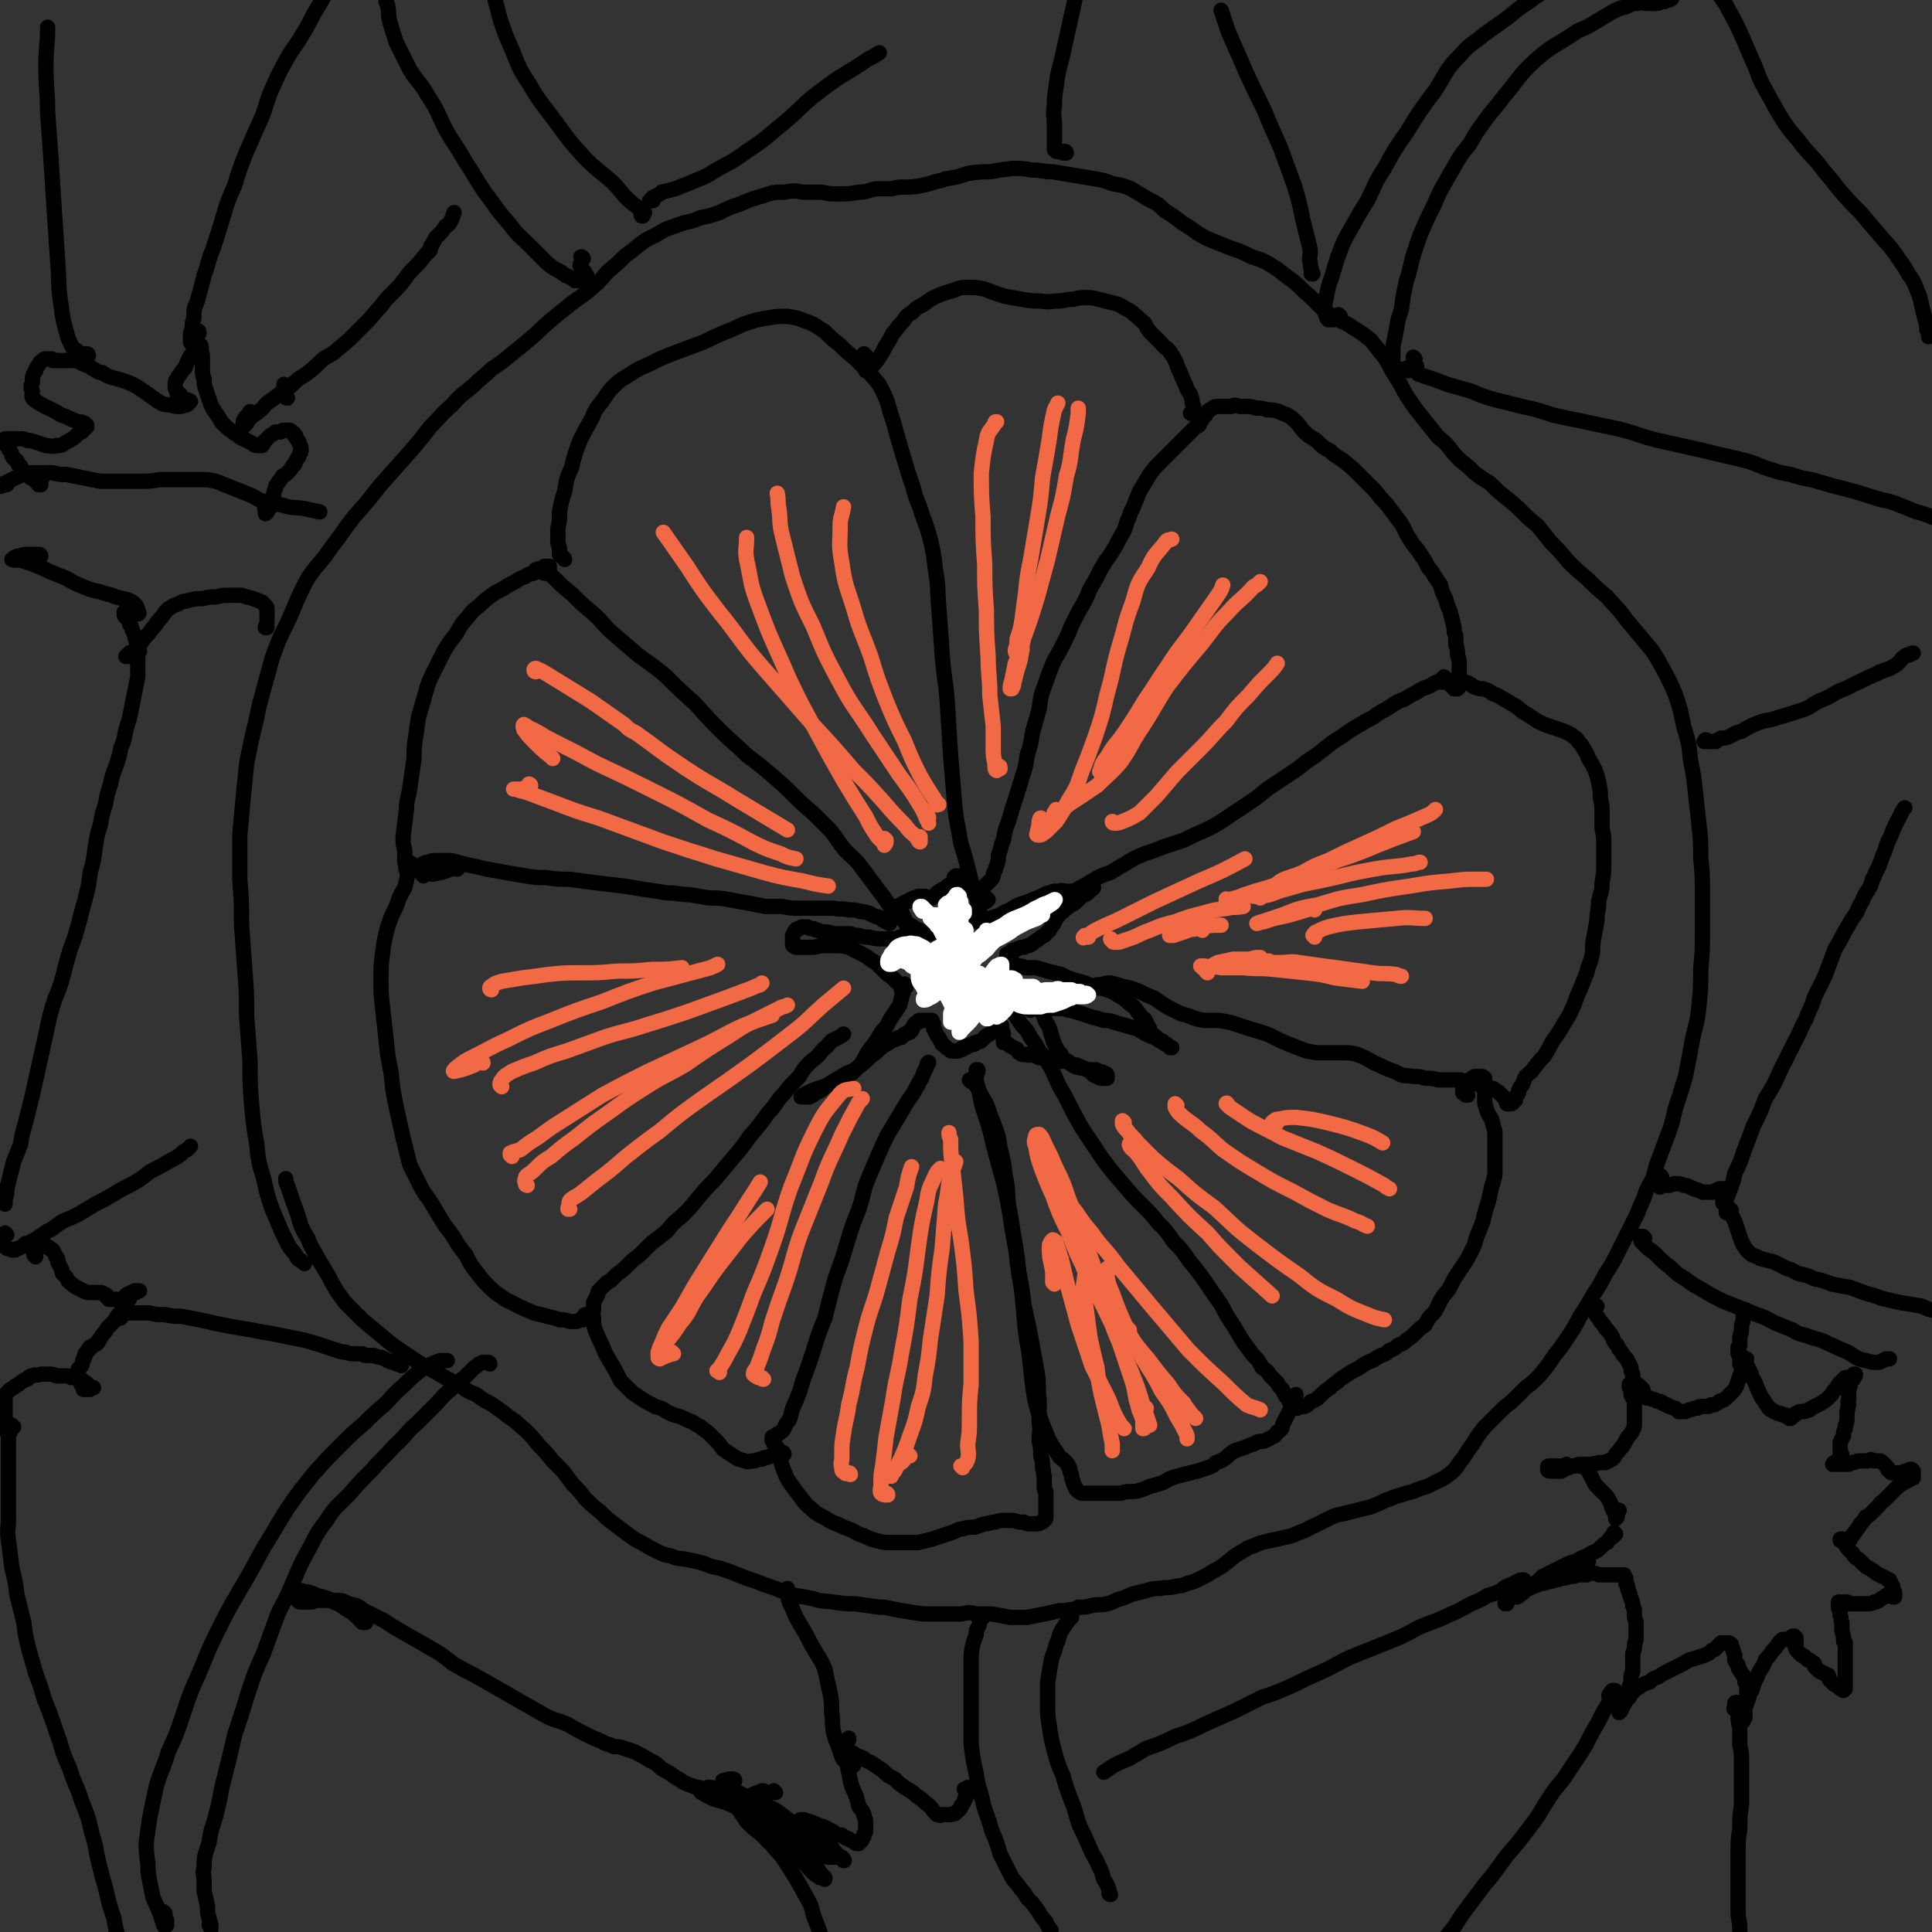 <svg viewBox='0 0 1136 1136' version='1.1' xmlns='http://www.w3.org/2000/svg' xmlns:xlink='http://www.w3.org/1999/xlink'><rect x="0" y="0" width="1136" height="1136" fill="#333333" stroke="none"/><g fill='none' stroke='#000000' stroke-width='9' stroke-linecap='round' stroke-linejoin='round'><path d='M179,743c0,0 -1,-1 -1,-1 -1,-1 -2,-1 -3,-2 -2,-4 -2,-3 -5,-7 -2,-4 -2,-4 -4,-8 -3,-7 -3,-7 -6,-14 -3,-9 -3,-9 -5,-18 -3,-10 -3,-10 -4,-20 -2,-12 -2,-12 -3,-23 -1,-13 -1,-13 -1,-26 -1,-13 -1,-13 -2,-27 0,-13 0,-13 -1,-26 -1,-14 -1,-14 -2,-28 0,-13 0,-13 -1,-26 0,-13 0,-13 0,-26 1,-11 1,-11 2,-22 1,-10 1,-10 2,-20 2,-10 2,-10 4,-19 3,-11 2,-11 5,-21 3,-11 3,-11 6,-22 4,-11 4,-11 9,-21 6,-13 5,-13 12,-26 6,-9 7,-8 13,-17 7,-9 7,-10 14,-19 8,-9 8,-9 15,-18 8,-9 8,-9 16,-18 7,-8 7,-8 14,-17 7,-7 6,-7 13,-13 5,-6 6,-6 12,-11 5,-5 6,-5 11,-10 6,-4 6,-4 12,-9 5,-4 5,-4 11,-9 6,-5 5,-5 11,-10 6,-5 6,-5 11,-9 6,-5 6,-4 12,-9 6,-5 6,-5 11,-11 6,-5 6,-5 11,-10 6,-4 6,-5 12,-9 6,-3 6,-3 11,-6 5,-2 6,-2 11,-4 5,-1 5,-1 10,-3 5,-1 5,-1 11,-3 6,-3 6,-3 12,-5 7,-3 7,-3 14,-5 6,-2 6,-2 12,-2 6,-1 6,-1 11,0 5,0 5,0 11,0 5,1 5,1 10,1 6,0 6,0 12,-1 5,0 5,-1 10,-2 4,0 4,0 9,0 4,-1 4,-1 8,-1 5,0 5,0 10,-1 6,-1 6,-2 12,-3 2,-1 2,-1 3,-1 6,-1 6,-1 12,-3 7,-1 7,-1 13,-1 6,-1 6,-1 13,-2 6,0 6,0 12,1 6,0 6,1 12,1 6,1 6,1 12,2 6,1 6,1 12,2 6,1 6,1 11,3 6,1 6,1 11,3 5,3 5,3 10,6 6,3 6,3 10,7 5,3 5,3 10,7 5,3 5,3 9,6 5,3 5,3 10,5 5,2 5,2 10,4 6,2 6,2 12,5 6,2 7,2 13,6 5,3 5,4 11,8 5,4 5,5 10,9 4,4 4,4 8,8 4,3 4,3 9,6 4,2 5,2 9,5 5,3 5,3 10,7 4,5 4,5 8,10 4,6 3,6 7,12 4,6 3,6 7,12 4,6 4,6 8,11 4,5 4,5 8,10 3,4 4,3 8,8 3,4 3,4 7,8 4,3 4,3 8,7 4,3 4,3 9,6 5,5 5,5 10,9 5,4 5,4 9,8 4,4 4,4 9,8 4,5 4,5 8,10 5,5 5,5 10,11 5,5 5,5 11,10 6,6 6,6 12,11 5,6 6,6 11,13 5,6 5,6 10,12 6,7 6,7 10,14 5,9 5,9 9,18 3,9 3,9 5,19 3,10 3,10 4,20 2,10 2,10 3,20 1,9 1,9 2,18 1,9 1,9 1,19 1,11 1,11 1,21 0,11 0,11 0,22 0,12 0,12 -1,23 0,11 0,11 -1,21 -1,11 -2,11 -4,21 -2,11 -2,11 -4,21 -3,10 -3,10 -6,19 -2,9 -2,9 -5,17 -3,8 -3,8 -6,16 -2,8 -2,8 -6,15 -2,7 -3,7 -5,13 -3,6 -3,6 -6,12 -3,6 -3,6 -6,12 -3,6 -3,6 -7,12 -3,6 -3,6 -7,12 -4,7 -4,7 -8,13 -3,6 -3,6 -7,12 -4,6 -4,6 -8,11 -4,6 -4,6 -9,12 -4,4 -4,4 -8,7 -4,4 -4,4 -8,8 -4,3 -4,3 -8,7 -4,4 -4,4 -8,8 -4,5 -4,5 -7,10 -4,5 -3,5 -7,10 -3,4 -3,5 -7,8 -4,3 -5,3 -9,5 -5,3 -5,2 -10,4 -4,2 -4,1 -9,3 -5,1 -5,2 -9,3 -4,2 -4,2 -9,4 -4,1 -4,1 -8,2 -4,1 -4,1 -8,2 -5,1 -5,1 -9,3 -4,2 -4,2 -8,4 -5,2 -5,3 -9,4 -4,2 -4,2 -9,3 -4,1 -4,1 -9,2 -4,1 -5,1 -9,3 -4,1 -4,2 -8,4 -5,3 -4,3 -8,6 -4,3 -4,3 -8,5 -3,2 -3,2 -7,4 -4,2 -4,2 -8,3 -4,2 -4,1 -8,2 -4,1 -4,0 -8,1 -3,0 -4,0 -7,1 -4,1 -4,1 -8,2 -4,1 -4,2 -8,3 -4,1 -4,2 -8,3 -4,1 -4,0 -9,1 -4,1 -4,1 -8,1 -1,1 -1,1 -2,1 -5,1 -5,1 -9,1 -5,1 -4,1 -9,2 -5,1 -5,1 -10,2 -5,0 -5,0 -10,0 -5,-1 -5,-1 -11,-2 -4,0 -4,0 -9,0 -4,-1 -4,-1 -9,0 -5,0 -5,0 -10,0 -6,0 -6,0 -12,0 -7,-1 -7,-1 -13,-2 -7,-1 -7,-2 -13,-2 -7,-1 -7,-1 -14,-2 -6,0 -6,0 -13,-1 -6,-1 -6,0 -12,-2 -5,-1 -5,-1 -11,-2 -6,-2 -6,-2 -11,-4 -6,-2 -6,-2 -11,-4 -6,-2 -6,-2 -11,-4 -5,-2 -5,-2 -11,-4 -5,-1 -5,-1 -10,-3 -4,-1 -4,-1 -9,-2 -4,-1 -5,0 -9,-2 -5,-1 -5,-1 -9,-3 -4,-2 -4,-2 -9,-5 -4,-2 -4,-2 -8,-5 -4,-3 -4,-3 -8,-6 -4,-3 -4,-3 -8,-7 -5,-4 -5,-4 -9,-8 -3,-4 -3,-4 -7,-8 -3,-4 -3,-4 -6,-8 -3,-3 -3,-3 -6,-6 -4,-5 -4,-5 -8,-9 -4,-5 -4,-5 -8,-9 -5,-4 -5,-5 -10,-8 -5,-4 -5,-4 -11,-8 -4,-2 -4,-2 -8,-5 -5,-2 -5,-2 -9,-5 -5,-3 -6,-3 -11,-6 -5,-3 -5,-3 -11,-6 -6,-4 -6,-4 -12,-8 -6,-4 -6,-4 -12,-9 -6,-5 -6,-5 -12,-10 -4,-4 -4,-4 -8,-8 -4,-4 -4,-5 -7,-9 -3,-5 -3,-5 -5,-9 -3,-5 -3,-5 -6,-10 -3,-6 -4,-6 -6,-12 -4,-6 -4,-7 -6,-14 -3,-8 -3,-8 -6,-17 -1,-2 -1,-2 -1,-4 '/><path d='M533,580c0,-1 -1,-1 -1,-1 0,-1 0,0 0,0 0,1 -1,1 -1,1 0,2 0,2 0,3 -1,4 -1,4 -2,8 -2,3 -2,3 -4,6 -2,3 -2,3 -4,7 -3,3 -3,3 -5,7 -3,4 -3,4 -6,8 -2,4 -2,4 -4,7 -3,3 -3,3 -5,5 -3,2 -3,2 -7,4 -3,2 -3,2 -7,3 -3,1 -3,1 -6,2 -3,1 -3,1 -5,2 -2,1 -2,1 -4,2 0,1 0,1 -1,1 0,0 0,0 0,0 0,0 0,0 0,0 1,0 1,0 1,0 1,0 1,0 2,0 0,0 0,0 1,0 1,0 1,0 1,0 2,-1 2,-1 3,-2 2,-1 2,-1 4,-2 2,-2 2,-2 5,-4 5,-3 5,-3 10,-6 3,-1 3,-1 6,-3 4,-3 4,-3 8,-7 3,-2 3,-2 6,-5 3,-2 3,-2 5,-3 2,-2 2,-1 4,-2 1,-1 1,-1 3,-1 1,-1 1,-1 2,-2 1,0 1,0 2,-1 0,0 0,0 1,0 0,0 0,0 0,-1 1,0 1,0 1,0 0,-1 0,-1 1,-2 0,-1 0,-1 1,-2 1,-1 1,-1 2,-1 0,-1 0,-1 1,-1 1,0 1,0 2,0 1,0 1,0 3,0 1,0 1,0 2,0 0,0 0,1 0,1 1,1 1,1 1,2 0,1 0,1 0,2 1,1 1,1 1,2 1,2 1,2 2,3 1,2 1,2 2,4 2,1 2,2 4,3 1,1 1,1 2,1 1,0 2,0 3,0 1,0 1,0 2,-1 0,0 0,0 1,0 0,-1 0,-1 0,-1 1,0 1,0 1,0 0,0 0,0 1,0 0,-1 0,-1 1,-1 1,0 1,0 2,-1 1,0 1,0 2,0 0,-1 0,-1 1,-1 1,-1 2,0 3,-1 1,-1 1,-1 3,-3 2,-1 2,-1 4,-3 1,-1 1,-1 3,-2 0,-1 0,-1 1,-1 0,0 0,0 0,0 0,0 0,0 0,0 1,0 0,-1 0,-1 0,0 0,1 1,1 0,1 0,1 0,3 1,1 1,1 1,3 0,1 0,1 0,3 0,0 0,0 0,0 0,1 0,1 0,1 0,0 0,0 0,0 1,0 1,0 1,0 2,1 2,1 3,2 2,1 2,1 4,2 1,2 1,2 3,3 2,0 2,0 3,0 1,1 1,0 2,0 1,0 1,0 2,0 0,1 0,0 1,1 1,0 1,0 1,0 1,1 1,1 2,1 1,0 1,0 2,0 0,0 0,0 1,0 0,0 0,0 0,0 1,0 1,0 1,0 0,0 0,0 0,0 0,0 0,0 1,0 0,0 0,0 0,0 1,0 1,0 1,0 1,0 1,0 2,0 1,1 1,1 2,1 1,0 1,0 2,1 2,0 2,0 3,0 2,1 2,1 4,2 2,0 2,0 4,1 2,1 2,1 4,2 2,1 2,1 4,3 2,1 2,1 4,2 1,0 1,0 3,0 0,0 0,0 1,0 0,0 0,0 0,-1 0,0 0,0 0,-1 0,0 0,0 0,0 -1,-1 -1,-1 -2,-1 -1,-1 -1,-1 -3,-1 -1,-1 -1,-1 -3,-1 -3,0 -3,0 -6,-1 -2,0 -2,0 -5,-1 -2,-1 -2,-1 -4,-3 -3,-1 -3,-1 -4,-4 -2,-2 -2,-2 -4,-6 -1,-3 -1,-3 -2,-6 -1,-4 -1,-4 -3,-7 -1,-3 -1,-3 -2,-5 -1,-2 -1,-2 -3,-3 0,0 -1,0 -1,0 -1,-1 -1,-1 -1,-1 0,0 0,0 0,0 0,0 0,0 0,0 0,0 0,0 0,0 -1,0 -1,0 -1,0 -1,1 -1,1 -1,1 0,1 0,1 0,1 -1,-1 -1,-1 -1,-1 0,0 0,0 0,0 0,0 0,0 0,-1 1,0 1,0 1,0 1,1 1,0 1,1 1,0 1,0 2,0 1,0 1,0 2,0 1,0 1,0 3,0 1,0 1,0 2,0 2,0 2,0 4,0 2,0 2,0 4,0 3,0 3,1 5,1 4,1 4,1 7,2 3,1 3,1 6,2 4,1 4,1 7,2 3,0 3,0 6,1 3,1 3,1 7,2 3,1 3,1 7,2 3,2 3,2 7,4 3,1 3,1 6,3 2,1 2,1 4,2 1,1 1,1 2,2 1,0 1,0 1,0 0,0 0,0 0,0 0,0 0,0 0,0 -1,0 -1,0 -2,-1 0,0 0,0 -1,-1 -1,0 -1,0 -2,-1 -1,0 0,-1 -1,-1 -2,-1 -2,-1 -3,-2 -1,-1 -1,-1 -3,-2 -1,-2 -1,-2 -1,-3 -1,-2 -1,-2 -2,-3 0,0 0,0 0,-1 -1,-2 -1,-2 -3,-3 -1,-2 -1,-2 -2,-3 -2,-3 -2,-3 -5,-5 -2,-2 -2,-2 -5,-4 -2,-1 -2,-1 -5,-3 -3,-1 -3,-1 -6,-2 -3,0 -3,0 -5,-1 -3,-1 -3,-1 -5,-2 -3,-1 -4,-1 -7,-2 -3,-1 -3,-1 -7,-3 -4,-1 -4,-1 -8,-2 -3,-1 -3,-1 -7,-2 -3,0 -3,0 -6,0 -2,-1 -2,-1 -5,-1 -1,-1 -1,-1 -3,-2 -1,-1 -1,-1 -1,-2 -1,0 -1,0 -1,-1 -1,-1 -1,-1 -1,-1 0,0 0,0 0,-1 0,0 0,0 1,0 1,-1 1,-1 2,-2 2,-1 2,0 3,-1 2,-1 2,-1 4,-1 2,-1 2,-1 3,-1 2,-1 2,-1 3,-2 1,-1 2,-1 3,-2 1,-1 1,-1 3,-2 1,-1 1,-1 3,-3 1,-2 1,-2 2,-3 2,-3 1,-3 3,-5 1,-2 1,-2 3,-3 2,-2 2,-2 5,-4 2,-1 2,-1 4,-3 2,-2 2,-2 4,-3 2,-1 2,-1 3,-3 1,0 1,0 2,-1 0,0 0,0 0,0 0,0 0,0 0,0 0,0 0,0 0,0 -1,1 -1,1 -1,1 -1,0 -1,0 -2,0 0,1 0,1 -1,1 0,0 0,0 -1,0 -1,0 -1,0 -2,0 -1,0 -1,0 -2,0 -1,0 -1,0 -3,0 -1,0 -1,0 -3,0 -1,0 -1,0 -3,0 -1,-1 -1,0 -2,0 -1,0 -1,0 -2,0 -2,0 -2,0 -3,1 -2,0 -2,0 -4,1 -2,1 -2,1 -4,2 -3,1 -3,1 -5,2 -3,1 -3,1 -6,2 -2,1 -2,1 -5,3 -3,1 -3,1 -6,3 -3,1 -3,1 -6,2 -2,1 -2,1 -4,1 -2,1 -2,0 -3,1 -1,0 -1,0 -2,-1 -1,0 -1,0 -2,0 0,0 0,0 0,-1 -1,0 -1,0 -1,-1 0,0 0,-1 1,-1 0,-1 0,-1 1,-2 1,-1 1,-1 3,-2 1,-2 1,-2 3,-3 1,-1 1,-1 2,-1 1,-1 0,-1 1,-1 0,0 0,0 0,0 -1,0 -1,0 -1,-1 -1,-1 -1,0 -2,-2 -1,0 -1,0 -2,-1 0,-1 -1,-1 -1,-2 -1,0 -1,0 -1,-1 -1,0 -1,0 -2,-1 -1,0 -1,0 -1,0 -1,-1 -1,-1 -2,-2 -1,0 -1,0 -2,-1 -1,-1 0,-1 -1,-2 0,-1 0,-1 -1,-1 0,0 0,0 -1,0 0,0 0,0 -1,0 0,0 0,0 0,0 0,0 0,0 0,0 -1,0 -1,0 -1,0 0,0 0,0 0,1 0,0 0,0 -1,0 0,1 0,1 0,1 0,1 0,1 0,1 0,0 0,0 0,0 0,0 0,0 0,0 -1,0 -1,1 -1,1 -1,1 -1,1 -3,2 0,0 0,1 -1,1 -1,1 -1,1 -2,1 -1,1 -1,1 -1,1 -1,0 -1,0 -1,1 -1,0 -1,0 -1,0 -1,1 -1,1 -1,1 -1,1 -1,1 -2,2 0,0 0,0 0,0 0,0 0,0 0,0 0,0 0,0 0,0 0,0 0,0 -1,0 0,0 0,0 0,0 -1,0 -1,0 -1,0 -1,0 -1,0 -2,-1 -1,0 -1,0 -2,0 0,0 0,0 0,0 0,0 0,0 -1,0 -1,0 -1,0 -1,0 -2,1 -2,1 -3,1 -2,1 -2,1 -3,2 -1,0 -1,0 -1,0 -2,1 -2,1 -3,2 -1,0 -1,0 -2,1 0,0 0,0 -1,0 0,0 0,0 0,0 0,1 0,1 0,1 1,0 1,0 2,1 1,1 1,1 2,3 1,2 1,2 1,4 1,2 1,2 2,4 1,1 0,1 1,2 0,1 0,0 1,1 0,0 0,0 0,0 0,0 0,0 0,0 0,0 0,0 0,0 0,0 0,0 0,1 -1,0 -1,0 -1,0 0,0 0,0 0,0 0,0 0,0 0,0 0,0 0,0 0,0 0,0 0,0 0,0 0,0 0,0 0,0 0,0 0,0 0,0 -1,1 -1,1 -2,1 -2,0 -2,0 -4,0 -2,1 -2,1 -4,1 -3,0 -3,0 -7,0 -3,0 -3,0 -7,-1 -3,0 -3,0 -6,-1 -2,0 -2,0 -5,-1 -3,0 -3,0 -6,0 -2,0 -2,0 -4,0 -3,-1 -3,-1 -5,-1 -2,0 -2,0 -4,-1 -2,0 -2,-1 -3,-1 -2,0 -2,0 -3,-1 -2,0 -2,0 -3,0 -1,0 -1,0 -2,1 -1,0 -2,0 -3,2 0,0 0,1 -1,2 0,0 0,0 0,1 0,1 0,1 0,2 0,1 0,1 0,2 0,1 0,1 1,1 0,1 1,1 2,1 1,0 1,0 2,0 2,0 2,0 4,0 4,0 4,0 8,-1 4,0 4,0 7,0 5,0 5,0 9,1 4,2 4,2 8,4 4,2 4,3 8,5 3,3 3,3 6,6 2,2 3,2 5,4 1,2 2,1 3,3 1,1 1,1 2,3 0,1 0,1 0,2 0,0 0,0 0,0 0,0 0,-1 -1,-2 0,0 0,0 0,-1 '/><path d='M578,526c0,0 -1,0 -1,-1 0,0 0,0 1,-1 0,-1 -1,-1 0,-1 0,-1 0,-1 0,-1 1,-1 1,-1 2,-2 1,-1 1,-1 2,-2 2,-2 2,-2 2,-4 1,-2 1,-2 2,-5 1,-3 1,-3 1,-6 2,-5 1,-5 3,-9 1,-6 1,-6 3,-11 2,-7 2,-7 4,-13 2,-7 2,-6 4,-13 2,-6 2,-6 3,-13 2,-6 2,-6 3,-13 2,-7 2,-7 4,-14 1,-8 1,-8 4,-16 2,-6 2,-6 5,-13 3,-5 3,-5 6,-11 2,-4 2,-4 4,-9 2,-4 2,-4 4,-8 3,-5 3,-5 5,-9 2,-5 2,-5 5,-10 3,-6 3,-6 6,-11 3,-4 3,-4 6,-9 2,-4 2,-4 5,-9 1,-3 1,-3 2,-6 2,-4 1,-4 3,-7 2,-5 2,-5 4,-10 3,-5 3,-5 6,-10 3,-4 3,-4 6,-7 3,-3 3,-3 5,-5 2,-2 2,-2 3,-3 1,-1 1,-1 2,-2 1,-1 1,-1 2,-2 1,-1 1,-1 2,-2 2,-2 2,-2 3,-3 2,-2 2,-2 3,-3 1,-1 1,-1 3,-2 0,-1 0,-1 1,-2 1,-1 1,-2 2,-3 1,-1 1,-1 2,-3 1,-1 1,-1 3,-2 1,-1 1,-1 3,-1 2,0 2,0 4,0 2,0 2,0 4,0 2,-1 2,-1 5,0 2,0 2,0 5,0 3,0 3,1 6,1 2,0 2,0 5,1 3,0 4,0 7,1 2,1 2,1 5,2 3,2 3,2 5,4 3,3 2,3 5,6 3,3 4,3 7,5 4,4 4,4 8,6 4,4 4,3 8,6 5,4 5,4 9,8 4,4 4,4 7,7 3,3 3,3 6,7 3,3 3,3 6,7 3,4 3,4 6,8 3,5 2,5 5,9 2,4 3,4 5,7 2,3 2,3 4,6 1,2 1,2 2,4 2,2 2,2 3,4 2,3 2,3 4,6 1,4 1,4 3,8 1,5 2,5 3,9 1,4 1,4 2,8 0,3 0,3 1,5 0,3 0,3 0,5 1,3 1,3 1,6 1,3 1,3 1,6 0,4 0,4 0,7 0,2 1,2 0,4 0,1 0,1 0,2 -1,1 -1,1 -1,1 0,0 0,0 -1,0 0,0 0,0 0,0 0,0 0,0 -1,0 0,0 0,0 0,-1 -1,-1 -1,-1 -2,-1 0,-1 0,-1 -1,-2 -2,0 -2,0 -3,0 -2,0 -2,0 -4,0 -3,1 -3,2 -6,3 -3,1 -3,1 -6,3 -4,2 -4,2 -7,4 -6,2 -6,3 -11,6 -4,2 -4,2 -8,5 -4,2 -4,2 -9,5 -5,3 -5,3 -9,6 -5,3 -5,3 -10,7 -5,4 -5,4 -11,8 -5,4 -5,4 -11,8 -6,4 -6,4 -12,8 -6,5 -6,5 -12,9 -6,4 -6,4 -12,8 -6,4 -6,4 -12,7 -7,3 -7,3 -13,6 -6,2 -6,2 -12,4 -5,2 -5,2 -11,4 -5,2 -5,2 -10,5 -5,3 -5,3 -10,6 -6,2 -6,2 -11,5 -3,2 -3,2 -7,4 -3,2 -3,2 -5,3 -2,1 -2,1 -3,2 -1,0 -1,0 -2,0 0,1 0,0 0,1 0,0 0,0 0,0 1,-1 1,-1 2,-2 0,0 0,0 1,0 '/><path d='M850,399c0,0 0,0 -1,-1 0,0 0,1 -1,1 0,1 -1,1 -1,1 0,0 0,0 0,0 1,0 1,0 2,0 1,0 1,0 3,0 2,0 2,0 4,0 2,0 2,0 4,1 2,0 2,0 4,1 2,1 1,1 3,2 3,1 3,1 5,1 3,1 3,1 6,3 3,1 3,1 6,3 4,2 3,2 7,4 3,2 3,3 7,5 3,2 3,2 6,4 4,2 4,2 7,3 3,1 3,1 6,2 3,1 3,1 5,2 2,1 2,1 3,2 2,1 2,1 3,3 2,2 2,2 3,4 2,3 2,3 3,6 2,3 2,3 4,7 1,3 1,3 2,7 1,5 1,5 1,9 1,5 1,5 1,9 0,4 0,4 0,9 1,5 1,5 1,9 0,6 0,6 0,11 0,6 0,6 -1,12 0,6 -1,6 -2,11 0,6 -1,6 -1,11 -1,6 -1,6 -2,11 -1,5 0,5 -1,10 -1,5 -2,5 -3,10 -2,5 -2,5 -4,10 -3,6 -2,6 -5,12 -2,5 -3,5 -5,9 -3,5 -3,5 -6,9 -2,4 -2,4 -5,9 -3,3 -3,3 -6,7 -2,3 -2,2 -5,5 -1,2 -1,3 -2,5 -1,1 -1,1 -2,3 0,1 0,2 -1,3 -1,1 -1,1 -1,3 -1,1 -1,1 -1,1 -1,1 -1,1 -2,1 0,0 0,0 -1,0 0,0 0,0 0,0 -1,0 -1,0 -1,0 0,-1 0,-1 0,-1 -1,-1 -1,-1 -1,-2 -1,-1 -1,-1 -2,-2 -1,-1 -1,-1 -2,-2 -2,-1 -2,-1 -3,-2 -2,0 -2,0 -3,-1 -3,-1 -3,-1 -5,-1 -2,-1 -2,-1 -5,-1 -3,-1 -3,-1 -6,-2 -3,0 -3,0 -6,0 -4,0 -4,0 -7,0 -4,-1 -4,-1 -8,-1 -3,-1 -3,-1 -7,-1 -4,-1 -4,0 -7,-1 -4,-2 -4,-2 -7,-3 -5,-2 -4,-2 -9,-4 -5,-3 -5,-3 -10,-5 -4,-1 -4,-1 -8,-1 -4,0 -4,0 -8,0 -4,0 -4,0 -8,0 -6,-1 -6,-1 -11,-3 -5,-2 -5,-2 -10,-4 -6,-3 -5,-3 -11,-5 -7,-2 -7,-2 -13,-4 -6,-2 -6,-2 -12,-3 -4,0 -5,0 -9,0 -5,-1 -5,-1 -10,-3 -5,-1 -5,-2 -10,-4 -5,-3 -5,-3 -9,-6 -5,-2 -5,-2 -9,-4 -5,-2 -5,-2 -10,-3 -3,-1 -3,-1 -7,-2 -3,0 -3,0 -5,1 -2,0 -3,0 -3,0 0,0 0,0 1,0 '/><path d='M863,644c0,0 0,0 -1,-1 0,0 0,1 0,1 -1,-1 -2,-1 -2,-2 0,-1 0,-2 1,-3 1,-2 1,-2 3,-3 1,-2 1,-2 3,-3 2,0 2,0 4,0 1,0 1,0 2,1 0,1 0,1 0,2 0,3 0,3 0,5 0,3 0,3 0,6 0,2 0,2 1,5 1,3 1,3 3,6 1,4 1,4 2,7 0,4 0,4 0,8 0,4 0,4 0,8 0,5 0,5 0,10 -1,4 -1,4 -2,7 -1,5 -1,5 -2,9 -2,6 -2,6 -3,11 -2,5 -2,5 -4,10 -1,4 -1,4 -3,8 -2,4 -2,4 -4,7 -2,3 -2,3 -4,6 -2,3 -2,3 -4,7 -2,4 -3,4 -5,7 -3,5 -2,5 -5,9 -3,3 -3,3 -5,7 -3,2 -3,2 -6,5 -2,2 -2,2 -5,4 -2,2 -2,2 -5,3 -2,2 -2,2 -5,3 -2,2 -2,2 -5,3 -2,1 -2,1 -5,3 -3,1 -3,1 -6,3 -3,2 -3,2 -7,4 -3,2 -3,2 -6,4 -3,3 -3,2 -6,5 -3,2 -3,2 -6,5 -2,2 -2,2 -5,3 -2,2 -2,2 -4,3 -1,0 -1,0 -3,0 -1,1 -1,1 -1,1 -1,0 -1,0 -2,-1 -1,0 -1,0 -1,0 -1,-1 0,-1 -1,-1 0,-1 0,-1 0,-1 -1,-1 0,-1 -1,-1 0,-1 0,-1 0,-1 0,-1 0,-1 0,-1 -1,-1 -1,-1 -2,-1 -1,-2 -1,-2 -2,-4 -2,-2 -2,-2 -3,-4 -2,-2 -2,-2 -4,-4 -2,-3 -2,-3 -5,-5 -2,-4 -2,-4 -5,-7 -3,-4 -3,-4 -6,-8 -3,-5 -3,-5 -6,-10 -4,-6 -4,-6 -7,-12 -5,-7 -5,-7 -9,-13 -5,-7 -5,-7 -10,-13 -4,-6 -4,-6 -9,-11 -4,-6 -4,-6 -9,-11 -4,-5 -4,-5 -9,-10 -6,-6 -6,-6 -11,-12 -7,-8 -7,-8 -13,-16 -6,-9 -6,-9 -12,-18 -5,-9 -5,-9 -10,-19 -5,-8 -4,-8 -8,-16 -3,-5 -3,-5 -7,-10 -2,-4 -2,-4 -5,-8 -2,-4 -2,-4 -5,-7 -2,-3 -2,-3 -4,-6 -1,-1 -1,-1 -1,-2 -1,0 0,0 0,-1 '/><path d='M575,630c0,0 -1,0 -1,-1 0,0 0,0 1,0 0,0 0,0 0,0 0,0 0,0 0,1 0,0 0,0 0,0 0,1 -1,1 -1,2 0,1 0,1 0,3 0,0 0,0 0,1 1,3 1,3 2,7 1,6 1,6 3,12 3,9 3,9 5,18 3,11 3,11 6,22 3,13 3,13 5,27 3,13 2,13 4,26 2,12 2,12 3,24 1,12 1,12 3,23 1,9 1,9 2,18 1,8 1,8 3,16 2,6 2,6 4,11 2,5 2,5 4,9 2,3 2,3 4,6 1,2 1,2 3,3 1,1 1,1 2,2 1,1 1,1 1,2 1,1 1,1 1,2 0,1 0,1 1,3 0,2 0,2 1,4 0,1 0,1 1,3 1,1 0,1 1,2 1,1 1,1 3,2 1,0 1,0 2,0 2,0 2,0 4,0 2,0 2,0 5,0 3,0 3,0 6,0 3,0 3,0 6,0 3,-1 3,-1 6,-1 3,0 3,0 6,-1 3,-1 3,-1 5,-2 4,-1 4,-1 7,-2 3,-1 3,-2 6,-3 3,-1 3,-1 7,-2 4,-1 4,-1 8,-2 3,-1 3,-1 6,-2 3,-1 3,-1 5,-3 3,-1 3,-1 6,-3 2,-2 2,-2 5,-4 3,-1 3,-1 6,-2 4,-2 4,-1 7,-3 3,-1 3,0 5,-1 2,-1 2,-1 4,-2 2,-1 2,-1 3,-3 2,-1 2,-1 3,-3 0,-1 0,-1 1,-3 1,-2 1,-2 2,-4 1,-2 1,-2 2,-4 1,-3 1,-3 2,-5 1,-1 1,-1 1,-3 '/><path d='M571,636c0,0 -1,-1 -1,-1 0,0 1,1 1,0 0,0 0,0 1,-1 0,0 0,1 0,1 1,1 1,1 1,2 2,3 2,3 3,5 2,4 2,4 4,7 2,6 2,6 4,11 3,8 3,8 4,15 2,8 2,8 3,16 2,9 1,9 2,18 2,10 2,10 3,19 2,10 2,10 3,20 2,10 2,10 3,19 2,9 2,9 4,19 2,11 2,11 4,22 1,8 0,8 1,15 0,7 0,7 0,13 1,6 0,6 0,11 1,5 1,5 1,9 1,3 1,3 1,7 1,2 0,2 1,5 0,1 0,1 0,3 0,2 0,2 0,3 0,2 0,2 1,3 0,2 0,2 0,4 0,1 0,1 0,3 0,1 0,1 0,3 0,1 0,1 0,3 0,1 0,1 0,2 0,1 0,1 -1,2 -1,1 -1,1 -2,1 -1,1 -1,1 -3,1 -1,0 -1,0 -3,0 -2,0 -2,0 -4,-1 -3,0 -3,0 -6,-1 -2,0 -2,0 -5,0 -3,0 -3,0 -6,1 -3,0 -3,1 -6,1 -3,1 -3,1 -6,2 -4,0 -4,0 -7,1 -3,0 -3,1 -6,2 -3,1 -3,1 -6,2 -3,1 -3,1 -6,2 -4,1 -4,1 -8,2 -4,0 -4,0 -8,0 -4,0 -4,0 -8,0 -4,0 -4,0 -8,-1 -4,-1 -4,-1 -8,-3 -4,-1 -4,-2 -9,-4 -3,-1 -3,-1 -7,-3 -3,-1 -3,-1 -6,-3 -4,-2 -4,-2 -7,-4 -3,-3 -4,-3 -7,-7 -3,-4 -3,-4 -6,-8 -3,-4 -3,-4 -5,-9 -1,-2 -1,-3 -2,-6 0,-1 0,-1 -1,-3 0,-1 0,-1 -1,-3 0,-1 0,-1 0,-2 -1,-1 -1,-1 -2,-2 0,-1 0,-1 -1,-2 0,-1 0,-1 0,-1 0,0 0,0 0,-1 0,0 0,0 0,0 1,0 1,0 1,0 1,-1 1,-1 1,-1 1,-1 1,-1 2,-1 2,-2 2,-1 3,-3 1,-2 1,-3 3,-5 2,-5 1,-5 3,-9 3,-7 3,-7 5,-14 3,-8 3,-8 6,-17 3,-10 3,-10 7,-20 3,-12 3,-12 6,-23 4,-11 4,-11 7,-21 3,-10 3,-10 7,-20 3,-9 2,-9 5,-17 3,-7 3,-7 6,-14 3,-7 3,-7 6,-13 3,-5 3,-5 6,-10 3,-5 3,-5 6,-10 3,-4 3,-4 5,-8 1,-1 1,-1 1,-2 2,-3 2,-3 3,-6 1,-2 1,-2 2,-4 0,-1 0,-2 1,-2 0,-1 0,0 0,0 '/><path d='M461,855c0,0 0,-1 -1,-1 0,0 0,0 -1,0 0,0 0,0 -1,0 -1,1 -1,1 -1,1 -1,1 -1,0 -2,1 0,0 0,0 -1,0 -2,0 -2,1 -3,1 -2,0 -2,0 -3,1 -3,0 -3,1 -5,1 -3,0 -3,1 -5,0 -4,-1 -4,-1 -7,-3 -3,-2 -3,-2 -6,-4 -2,-3 -2,-3 -4,-5 -2,-2 -2,-2 -4,-4 -2,-2 -3,-2 -5,-4 -2,-1 -2,-1 -5,-3 -3,-1 -3,-1 -7,-3 -4,-1 -4,-1 -8,-3 -3,-2 -3,-2 -7,-3 -3,-2 -4,-2 -7,-4 -3,-2 -3,-2 -6,-4 -4,-4 -4,-4 -7,-7 -3,-6 -3,-6 -6,-11 -3,-5 -3,-5 -5,-10 -2,-4 -2,-4 -4,-9 -1,-3 -1,-3 -1,-7 -1,-3 0,-3 0,-5 0,-2 0,-2 0,-4 1,-2 1,-2 2,-4 1,-1 0,-1 1,-3 1,-1 1,-1 2,-2 1,-1 1,-1 2,-2 1,-1 1,-1 3,-2 2,-2 2,-2 4,-4 3,-2 3,-2 6,-5 3,-3 3,-3 7,-6 3,-3 3,-3 7,-7 4,-3 4,-3 9,-7 4,-5 4,-5 9,-9 5,-5 5,-5 9,-10 5,-6 5,-6 10,-11 5,-6 5,-6 10,-12 6,-7 6,-7 11,-14 6,-7 6,-7 11,-14 5,-5 4,-6 9,-11 4,-5 4,-5 9,-10 3,-5 3,-5 7,-9 4,-3 4,-3 7,-7 3,-2 2,-2 5,-5 2,-1 2,-1 4,-2 2,-1 2,-1 3,-2 '/><path d='M345,774c0,0 -1,-1 -1,-1 -1,1 -1,1 -1,3 -1,0 -1,0 -1,0 0,0 0,0 0,0 0,0 0,0 0,0 0,0 0,0 0,0 -2,0 -2,1 -3,1 -2,0 -2,0 -4,0 -3,-1 -3,-1 -6,-1 -3,-1 -3,-1 -7,-2 -4,-1 -4,-1 -8,-2 -5,-2 -5,-2 -9,-4 -4,-2 -4,-2 -8,-4 -4,-3 -5,-3 -9,-7 -4,-4 -4,-4 -7,-8 -4,-5 -4,-5 -7,-11 -4,-5 -4,-5 -7,-10 -3,-5 -4,-5 -7,-10 -3,-5 -3,-5 -6,-10 -3,-5 -4,-5 -7,-11 -3,-6 -3,-6 -6,-12 -2,-8 -2,-8 -4,-16 -2,-9 -2,-9 -4,-18 -2,-10 -2,-10 -3,-20 -2,-10 -2,-10 -3,-20 -1,-9 -1,-9 -2,-18 -1,-9 -1,-9 -1,-17 0,-8 0,-8 1,-16 1,-7 1,-8 3,-15 2,-6 2,-6 5,-12 2,-6 2,-6 5,-11 1,-4 1,-4 2,-9 1,-2 1,-2 2,-4 0,-1 0,-1 0,-1 -1,-1 -1,-1 -2,0 0,0 0,0 0,1 '/><path d='M249,515c0,-1 0,-1 -1,-1 0,-1 0,-1 0,-1 -2,-1 -2,-1 -4,-2 0,0 -1,0 -1,0 0,0 0,0 1,-1 1,-1 1,-1 3,-1 2,-1 2,-2 5,-2 2,-1 2,-1 5,-1 3,0 3,0 6,0 3,0 3,0 6,1 4,1 4,1 8,2 5,1 5,1 9,2 6,1 6,1 11,2 6,1 6,1 12,2 6,1 6,1 12,1 7,1 7,1 14,1 7,1 7,1 15,2 8,1 8,1 17,2 6,1 6,1 12,2 7,1 7,1 13,2 7,0 7,1 13,1 6,1 6,1 12,2 6,0 6,0 12,1 5,1 5,1 11,2 5,1 5,1 10,2 5,0 5,0 10,0 5,1 5,1 10,1 5,0 5,0 10,0 5,0 5,0 10,0 5,1 5,0 9,1 4,0 4,0 7,1 2,0 2,0 5,1 2,1 2,1 4,2 2,0 2,0 4,2 2,1 2,1 4,2 '/><path d='M269,511c0,0 -1,-1 -1,-1 -1,0 -1,1 -3,1 -5,2 -5,2 -11,3 '/><path d='M241,511c0,0 0,-1 -1,-1 0,0 1,0 1,1 -1,0 -1,0 -1,1 0,0 0,0 0,0 -1,0 -1,0 -1,0 -1,-3 0,-3 -1,-5 0,-4 0,-4 0,-7 -1,-4 -1,-4 -1,-8 1,-8 1,-8 2,-16 0,-6 1,-6 2,-13 1,-7 1,-7 2,-14 1,-6 0,-6 1,-13 1,-7 1,-7 2,-14 2,-7 2,-7 4,-14 2,-7 2,-7 5,-13 3,-6 3,-6 6,-12 3,-5 3,-5 7,-10 3,-5 3,-6 7,-10 3,-4 3,-4 7,-7 3,-3 3,-3 7,-6 3,-2 3,-2 7,-4 3,-2 3,-2 7,-4 3,-2 3,-2 6,-3 2,-2 2,-1 5,-2 2,-1 2,-1 4,-1 1,0 1,0 2,0 1,0 1,0 1,1 1,0 1,0 1,0 0,0 1,0 1,0 0,-1 0,-1 0,-2 0,-1 0,-1 0,-2 -1,0 -1,0 -2,0 0,0 0,0 -1,0 '/><path d='M320,337c0,0 -1,0 -1,-1 -2,0 -2,0 -3,-1 -1,0 -1,0 -1,0 1,0 1,-1 2,0 2,0 2,0 4,1 3,2 3,2 6,5 4,4 4,4 9,8 6,6 6,6 12,11 7,6 6,7 13,13 7,6 7,6 14,12 8,6 9,6 17,13 8,8 8,8 17,16 7,8 7,8 15,16 7,7 8,7 15,14 8,6 8,6 15,12 7,6 7,6 13,12 5,5 5,5 11,10 5,5 5,5 10,10 5,6 4,6 9,12 6,6 6,5 11,12 6,8 6,8 12,16 4,6 4,6 9,11 3,3 3,3 8,6 3,2 4,2 8,4 1,0 1,0 2,0 '/><path d='M332,329c0,0 0,-1 -1,-1 0,-1 0,0 -1,-1 0,0 -1,0 -1,-1 0,0 0,0 0,-1 0,-3 0,-3 -1,-6 0,-4 0,-4 0,-8 1,-5 1,-5 1,-10 1,-6 1,-6 3,-12 1,-7 1,-7 4,-14 2,-8 2,-8 5,-16 3,-6 3,-6 7,-13 2,-5 2,-5 6,-10 3,-4 3,-5 6,-8 4,-4 4,-4 9,-7 6,-4 6,-4 13,-7 8,-4 8,-4 16,-7 8,-3 8,-3 16,-6 6,-3 6,-3 13,-6 6,-2 6,-3 12,-5 6,-2 6,-2 12,-3 6,-1 6,-1 12,-1 6,1 6,1 11,3 6,2 6,3 11,6 4,4 4,4 9,8 4,4 4,4 9,8 4,4 4,4 8,8 4,5 5,5 8,11 4,8 3,9 6,17 3,11 3,11 6,21 3,10 3,10 6,19 2,8 3,8 5,15 3,8 3,8 5,15 2,9 2,9 3,18 2,11 1,11 2,22 1,14 1,14 2,28 1,14 2,14 3,28 1,16 1,16 2,32 1,12 1,12 2,24 1,11 1,11 3,21 1,8 2,8 4,16 2,8 2,8 4,16 2,6 2,5 4,11 0,3 0,3 1,6 0,2 0,2 0,3 0,0 0,0 0,0 '/><path d='M509,209c0,0 -1,0 -1,-1 0,0 0,1 1,1 0,1 0,1 0,3 0,2 0,2 0,3 0,1 -1,1 0,2 0,1 0,1 0,1 1,0 1,1 2,0 1,-1 1,-1 2,-3 2,-2 2,-2 4,-5 2,-3 2,-3 4,-7 2,-3 2,-3 4,-7 3,-3 2,-3 5,-6 3,-3 2,-4 6,-6 3,-3 3,-3 7,-5 4,-3 4,-3 8,-5 5,-2 5,-2 9,-3 5,-2 5,-2 9,-2 5,0 5,0 10,1 5,2 5,2 11,4 5,1 5,1 11,2 6,1 6,1 11,1 5,1 5,0 10,0 4,0 4,-1 9,-1 4,-1 4,-1 8,-1 3,0 3,0 7,1 4,1 4,1 8,2 4,1 4,1 7,3 4,2 4,2 6,4 3,2 3,3 6,5 2,4 2,4 5,7 2,2 2,2 5,5 2,3 3,2 5,5 2,3 2,3 3,5 2,4 1,4 3,7 1,3 1,3 3,7 1,3 1,3 3,6 1,3 1,3 1,5 1,2 1,2 1,4 0,2 -1,1 -2,2 '/><path d='M578,951c0,0 -1,-1 -1,-1 0,0 0,0 0,1 -1,1 -1,1 -1,3 0,1 0,1 -1,3 -1,2 -1,2 -1,4 -1,3 -1,3 -2,6 -1,5 -1,5 -1,10 0,6 0,6 0,13 0,9 0,9 0,17 0,9 0,9 0,18 1,9 1,9 3,18 1,8 2,8 4,17 2,8 3,8 5,16 3,7 3,7 5,14 3,6 3,6 6,12 2,4 2,3 5,7 2,3 3,3 5,7 3,3 3,3 6,7 2,3 2,4 5,7 1,3 1,2 3,5 '/><path d='M653,1114c0,0 -1,0 -1,-1 0,-1 0,-1 0,-2 -1,-3 -1,-3 -3,-6 -1,-4 -1,-4 -3,-8 -2,-5 -3,-5 -5,-10 -3,-7 -3,-7 -6,-13 -3,-8 -2,-8 -5,-15 -3,-8 -3,-8 -5,-15 -3,-7 -3,-7 -5,-14 -2,-8 -2,-8 -3,-15 -1,-6 -1,-7 -1,-13 0,-7 0,-7 0,-13 1,-6 1,-6 2,-12 1,-5 2,-5 3,-10 2,-4 1,-4 3,-8 2,-3 2,-3 4,-6 1,-1 1,-1 2,-2 '/><path d='M932,925c0,0 0,-1 -1,-1 0,0 1,1 1,1 -1,-1 -3,-1 -2,-2 0,-2 1,-2 3,-4 0,0 0,0 1,-1 '/><path d='M950,902c0,0 -1,-1 -1,-1 0,0 0,1 1,1 0,0 -1,0 -1,0 0,0 0,0 0,0 0,0 0,0 0,1 -1,1 -1,1 -2,1 -1,2 -1,1 -2,3 -2,1 -2,1 -4,3 -2,2 -2,2 -5,3 -3,2 -3,2 -6,3 -3,2 -3,2 -7,3 -4,2 -4,2 -8,4 -4,2 -4,2 -8,4 -3,3 -3,3 -6,5 -3,2 -3,2 -6,5 -2,1 -1,1 -3,2 -1,0 -1,0 -1,0 0,0 0,0 -1,0 0,0 1,-1 0,-1 0,0 0,0 0,0 -1,0 -1,0 -2,0 0,0 0,1 -1,1 0,0 0,0 -1,1 0,0 0,0 0,0 0,1 0,1 0,1 0,1 0,1 0,1 0,1 0,1 0,1 0,0 0,0 0,0 0,0 -1,0 -1,0 0,0 0,0 0,0 0,-1 0,-1 0,-1 0,0 0,0 1,0 1,-1 1,-1 2,-2 1,-1 1,-1 3,-1 1,-1 1,-1 2,-2 2,-1 2,-1 4,-2 2,-1 2,-1 4,-2 3,-1 3,-1 5,-2 2,0 2,0 4,-1 2,0 2,0 4,-1 2,0 2,0 4,-1 2,0 2,0 5,-1 2,0 2,0 5,-1 2,0 2,0 5,0 2,-1 2,-1 4,-1 1,0 1,0 3,1 1,0 1,0 2,0 1,0 1,0 2,0 2,0 2,0 3,0 1,0 1,0 3,0 1,0 1,0 3,0 1,0 1,0 2,0 0,1 0,1 1,2 0,1 0,1 0,3 1,1 1,1 1,3 0,1 1,1 1,3 1,1 0,1 1,3 1,2 1,2 1,4 1,2 1,2 1,4 0,3 0,3 1,6 0,2 0,2 0,5 0,2 0,2 0,5 -1,3 -1,3 -1,5 0,2 -1,2 -1,4 0,3 0,3 0,5 0,0 0,0 0,1 0,2 0,2 0,4 -1,2 -1,2 -1,3 0,2 0,2 0,4 -1,1 -1,1 -1,3 -1,2 -1,2 -1,3 -1,2 -1,2 -2,4 -1,2 -1,2 -1,4 -1,1 -1,1 -1,2 0,0 -1,1 -1,1 1,-1 1,-1 1,-2 1,-1 1,-1 2,-3 1,-2 1,-2 3,-4 1,-2 1,-2 3,-4 2,-2 2,-1 4,-3 2,-1 2,-1 5,-2 2,-2 2,-2 5,-3 3,-2 3,-2 7,-4 4,-2 4,-2 8,-4 3,-2 3,-2 7,-3 3,-1 3,-1 6,-2 2,-1 2,-1 3,-2 1,-1 1,-1 2,-1 1,-1 1,-1 2,-2 1,-1 1,-1 2,-2 1,0 2,0 3,0 0,0 1,0 1,0 1,0 1,0 2,1 0,1 0,1 1,3 0,1 0,1 1,3 0,1 0,1 0,3 1,2 1,2 2,3 0,2 0,2 1,3 1,2 1,2 2,3 1,2 1,2 1,4 1,1 1,1 1,2 1,2 0,2 0,3 1,2 1,2 0,3 0,2 0,2 0,3 0,2 0,2 -1,4 0,2 0,2 0,3 0,1 0,1 0,2 0,0 0,0 0,1 -1,0 -1,0 -1,1 0,0 0,0 0,1 0,0 0,0 0,0 0,-1 0,-1 0,-2 0,0 0,0 0,-1 1,-1 1,-1 1,-2 0,-2 0,-2 0,-4 1,-2 1,-2 2,-4 1,-3 0,-3 2,-5 1,-3 1,-3 2,-6 2,-3 1,-3 3,-6 2,-3 2,-3 3,-6 2,-2 2,-2 4,-5 2,-2 2,-2 4,-5 1,-1 1,-1 2,-2 1,0 1,0 1,0 0,0 0,0 1,0 0,0 0,0 0,0 0,0 0,0 0,0 1,0 1,0 1,0 0,0 0,0 1,0 0,-1 1,-1 1,-1 0,0 0,0 1,-1 0,0 0,0 1,0 0,0 0,0 0,0 0,0 0,0 1,1 0,1 0,1 0,1 0,2 0,2 0,3 0,1 -1,1 0,2 0,1 0,1 1,2 1,1 1,1 2,2 1,1 1,0 2,1 1,1 1,1 2,2 1,0 1,0 2,1 2,1 2,1 2,3 1,1 1,1 2,2 1,1 1,1 2,1 1,1 1,1 2,1 1,1 1,1 2,1 1,2 0,2 1,3 1,1 1,1 2,2 1,1 2,1 3,2 1,1 1,1 2,1 0,0 0,0 0,0 1,0 1,0 1,0 0,0 0,1 0,1 0,0 0,0 0,0 0,0 0,0 0,0 0,-1 0,-1 1,-1 0,-1 0,-1 0,-1 0,-1 0,-1 0,-2 0,0 0,0 0,-1 0,-1 0,-1 0,-1 0,-2 0,-2 0,-3 0,-2 0,-2 0,-4 0,-2 0,-2 0,-4 0,-3 0,-3 0,-5 0,-3 0,-3 0,-6 0,0 0,0 -1,-1 0,-3 0,-3 -1,-6 0,-3 0,-3 0,-5 -1,-2 0,-2 -1,-4 0,-2 0,-2 0,-3 -1,-1 -1,-1 -1,-2 0,-1 0,-1 0,-2 0,0 0,0 0,0 0,-1 0,-1 0,-1 1,0 1,0 1,0 0,0 0,0 0,0 1,0 1,0 1,0 1,0 1,0 1,0 1,0 1,0 2,0 1,0 1,1 1,1 1,0 1,0 2,0 1,0 1,0 2,0 2,0 2,0 3,0 2,0 2,0 4,0 2,0 2,0 4,-1 1,0 1,0 3,-1 1,-1 1,-1 3,-2 1,-1 1,-1 2,-1 1,0 1,0 1,0 0,0 0,0 1,0 0,0 0,0 0,0 0,0 0,0 0,0 1,0 1,0 1,0 0,0 0,0 0,1 0,0 0,0 0,0 0,0 0,0 0,0 1,0 1,0 1,0 0,0 0,0 0,-1 0,0 0,0 0,-1 0,0 0,0 0,-1 -1,0 -1,0 -1,-1 0,-1 0,-1 0,-2 -1,-1 -1,-1 -1,-2 -1,-1 -1,-1 -1,-2 -1,0 -1,0 -2,-1 -2,-1 -2,-1 -4,-2 -2,-1 -2,-1 -3,-2 -3,-2 -3,-2 -5,-3 -2,-2 -2,-2 -4,-4 -2,-1 -2,-1 -4,-4 -1,-1 -1,-1 -3,-3 -1,-2 -1,-2 -2,-3 -1,-1 -1,0 -1,-1 -1,0 -1,0 -1,-1 0,0 0,0 0,0 1,0 1,0 1,0 1,0 1,0 1,0 1,0 1,0 1,0 1,0 1,0 1,0 0,0 0,0 1,0 0,0 0,0 0,0 0,0 0,0 1,0 0,-1 0,-1 1,-2 1,0 0,-1 1,-1 1,-2 1,-1 2,-3 1,-1 1,-1 2,-3 2,-2 2,-2 3,-4 2,-1 2,-1 4,-3 2,-2 2,-2 4,-4 1,-2 1,-1 3,-3 2,-2 2,-2 4,-4 2,-2 2,-2 4,-4 3,-2 3,-2 5,-3 2,-1 2,-1 3,-2 0,0 0,0 1,-1 0,0 0,0 0,0 0,0 0,0 0,0 0,0 0,0 0,1 0,0 0,0 0,0 0,-1 0,-1 0,-1 0,0 0,0 0,-1 0,-1 0,-1 0,-1 0,-1 0,-1 0,-1 0,0 0,0 -1,-1 0,0 0,0 -1,0 0,1 0,0 -1,1 -1,0 -1,0 -2,0 -2,1 -2,1 -3,1 -2,0 -2,0 -3,0 -1,0 -1,0 -2,0 -1,-1 -1,-1 -2,-2 0,-1 0,-1 -1,-2 -1,-1 -1,-1 -2,-2 -1,-1 -1,-1 -2,-1 -2,0 -2,0 -3,0 -2,-1 -2,-1 -4,0 -2,0 -2,0 -4,0 -2,0 -2,0 -4,1 -2,0 -2,0 -3,1 -2,0 -2,0 -3,0 -2,0 -2,0 -3,0 -1,0 -1,0 -2,0 -1,0 -1,0 -1,0 -1,0 0,0 0,0 0,-1 0,-1 1,-1 0,0 0,0 1,-1 0,0 0,0 1,0 0,0 0,0 1,-1 0,0 0,0 1,-1 0,-1 0,-1 0,-1 0,-1 0,-1 -1,-2 0,-1 0,-1 0,-2 0,0 0,0 0,-1 0,-2 0,-2 0,-3 1,-2 1,-2 2,-4 0,-2 0,-2 1,-4 0,-3 1,-3 1,-5 0,-3 0,-3 0,-5 1,-2 0,-2 1,-4 0,-1 -1,-1 0,-3 0,-1 0,-1 0,-2 0,-2 0,-2 0,-4 1,-2 1,-2 1,-4 1,-2 1,-2 2,-3 0,-1 0,-1 0,-2 0,0 0,0 1,0 0,0 0,0 0,0 0,0 0,0 0,0 0,1 0,1 -1,2 0,0 0,0 0,0 0,1 0,1 -1,1 0,0 0,0 0,0 -1,0 0,0 -1,-1 0,0 0,0 -1,0 -1,0 -1,0 -2,0 -1,1 -1,1 -2,2 -1,1 -1,1 -2,2 -1,2 -1,2 -2,3 -2,2 -1,2 -3,4 -2,2 -2,2 -5,4 -2,1 -2,1 -4,2 -2,1 -2,1 -3,2 -2,0 -2,1 -3,1 -1,0 -1,0 -3,0 -1,1 -1,1 -2,1 0,0 0,1 -1,1 -1,1 -1,1 -1,1 -1,0 -1,0 -1,1 0,0 0,0 -1,0 0,0 0,0 0,-1 -1,0 -1,0 -1,0 -1,0 -1,0 -1,-1 -1,0 -1,0 -2,0 -1,-1 -1,-1 -2,-1 0,0 0,0 -1,0 -1,-1 -1,-1 -2,-1 0,0 0,0 -1,-1 -1,0 -1,0 -2,-1 -1,-2 -1,-2 -2,-3 -1,-2 -1,-2 -2,-3 -1,-2 -1,-2 -2,-4 -1,-2 -1,-3 -2,-5 -1,-2 -1,-2 -2,-3 0,-2 0,-2 -1,-3 0,-1 0,-1 -1,-2 0,-1 0,-1 -1,-2 0,0 0,0 0,-1 0,0 -1,0 -1,-1 0,0 0,0 0,-1 0,0 0,0 0,0 1,-1 1,-1 1,-1 0,0 0,0 0,0 0,0 -1,0 -1,0 0,0 0,0 0,0 0,0 0,0 0,0 0,0 0,0 0,0 0,0 0,0 0,0 0,0 0,0 0,0 -1,0 -1,0 -1,0 0,-1 0,-1 0,-1 0,0 0,0 0,0 0,0 0,0 0,0 0,0 0,0 0,0 0,0 0,0 0,1 0,1 0,1 0,2 0,2 0,2 -1,4 0,2 0,2 -1,4 -1,3 -1,3 -2,6 -1,2 -1,2 -3,4 -2,2 -2,2 -3,3 -2,2 -2,1 -4,2 -1,1 -1,1 -3,2 -1,0 -1,0 -2,0 -1,1 -1,1 -2,1 -1,0 -1,0 -3,0 -2,0 -2,0 -3,1 -2,0 -2,0 -4,1 -1,0 -1,0 -3,1 -1,0 -1,0 -2,0 -1,0 -1,0 -2,0 -1,-1 -1,-1 -2,-2 -1,0 -1,0 -3,-1 -1,0 -1,0 -2,-1 -1,0 -1,0 -2,-1 -1,0 -1,0 -2,-1 -2,0 -2,0 -3,-1 -1,0 -1,0 -3,-1 -1,0 -1,0 -2,0 0,0 0,0 -1,-1 0,0 0,0 0,0 -1,-1 -1,-1 -1,-1 0,-1 0,-1 0,-2 -1,-1 -1,-1 -1,-2 -1,0 -1,0 -1,-1 -1,0 -1,0 -1,0 0,0 0,0 -1,0 0,0 0,0 -1,0 0,0 0,0 -1,0 0,0 0,0 -1,0 0,0 0,0 0,0 0,0 0,-1 -1,-1 0,0 0,0 0,0 0,0 0,0 0,0 0,0 0,0 0,0 0,0 0,0 0,1 0,1 0,1 1,2 0,1 0,1 0,3 1,2 1,2 2,4 0,3 0,3 0,5 0,2 0,2 0,4 0,2 0,2 0,4 0,2 0,2 -1,4 -1,2 -1,2 -3,4 -1,2 -1,2 -2,4 -2,3 -2,2 -3,4 -2,2 -2,2 -3,4 -1,1 -1,1 -3,2 -1,0 -1,0 -2,1 -2,0 -2,0 -4,0 -2,1 -2,0 -4,1 -1,0 -1,0 -1,0 -2,0 -2,0 -5,0 -2,0 -2,0 -4,1 -2,0 -2,0 -4,0 -2,0 -2,0 -4,0 -1,0 -1,0 -2,0 -1,0 -1,0 -3,0 0,0 0,0 -1,0 -1,0 -1,0 -1,0 -1,0 -1,0 -1,1 0,0 0,1 0,1 0,1 1,1 2,1 1,0 1,0 3,0 1,0 2,0 3,0 2,-1 2,-1 3,-2 1,0 1,0 1,0 0,0 1,0 0,0 0,0 0,0 0,0 0,0 0,0 -1,0 0,-1 0,-1 0,-1 0,-1 0,-1 0,-1 0,0 0,0 0,0 0,0 0,0 0,0 0,0 0,0 0,0 1,1 1,1 1,1 1,0 1,0 1,0 2,0 2,0 3,0 1,0 1,-1 3,0 2,0 2,0 3,1 2,2 2,2 3,4 1,2 1,2 2,4 1,2 1,2 2,3 1,1 1,1 2,2 1,1 1,1 2,2 2,2 2,2 3,4 2,3 1,3 2,5 1,2 1,2 2,4 0,1 0,1 0,2 0,0 0,0 0,0 1,-1 1,-1 1,-2 0,-1 0,-1 0,-2 0,0 0,-1 0,-1 1,0 1,0 1,0 '/><path d='M1024,1003c0,0 -1,0 -1,-1 0,0 1,1 0,1 -1,1 -2,2 -3,2 -1,0 0,-1 0,-1 0,-1 0,-1 0,-2 0,-1 0,-1 1,-1 0,0 0,0 0,0 1,2 1,2 1,3 0,3 0,3 0,5 0,3 0,3 1,7 0,5 0,5 0,10 1,5 1,5 1,10 0,6 0,6 0,12 0,6 0,6 0,13 -1,7 -1,7 -1,14 -1,7 -1,7 -1,13 0,7 0,7 0,14 0,6 0,6 0,11 0,5 0,5 0,11 0,5 1,5 1,10 0,4 0,4 0,9 0,0 0,0 0,0 '/><path d='M947,998c-1,0 -1,0 -1,-1 0,0 0,-1 1,-1 0,-1 0,-1 1,-2 1,0 1,0 1,0 1,0 1,0 1,1 0,0 0,1 -1,1 0,2 -1,2 -2,3 -1,2 -1,2 -2,4 -2,3 -2,3 -4,7 -2,4 -2,4 -5,9 -3,6 -3,6 -6,11 -4,6 -4,6 -8,12 -5,8 -6,7 -11,15 -6,9 -5,9 -12,18 -6,8 -6,8 -13,16 -6,8 -6,9 -13,17 -6,8 -6,8 -12,16 -5,7 -4,7 -10,14 -2,3 -2,2 -4,5 '/><path d='M966,817c-1,0 -1,0 -1,-1 -1,-1 -1,-1 -1,-1 -1,-1 -1,-1 -2,-1 0,0 0,0 -1,0 -1,-1 0,-2 -1,-3 0,-1 0,-1 0,-3 -1,-2 -1,-2 -1,-4 -1,-2 -1,-2 -2,-4 -1,-2 -2,-2 -3,-4 -1,-2 -2,-2 -3,-5 -2,-2 -2,-2 -3,-5 -2,-3 -2,-3 -4,-5 -1,-2 -1,-2 -3,-4 -1,-2 -1,-2 -2,-3 -1,-2 -1,-2 -2,-3 0,-1 0,-1 0,-2 1,0 1,0 2,-1 0,0 0,0 0,0 '/><path d='M1025,807c0,-1 0,-1 -1,-1 0,-1 1,0 1,0 0,-1 -1,-1 -1,-2 0,-1 0,-1 -1,-2 0,-1 0,-1 0,-2 0,-2 0,-2 -1,-4 0,-2 0,-2 0,-4 0,0 1,0 1,-1 0,-2 0,-2 0,-5 1,-3 1,-3 1,-6 0,-2 1,-2 1,-5 0,-1 0,-1 0,-3 0,-1 0,-1 1,-2 0,0 0,0 0,0 '/><path d='M896,932c0,0 -1,-1 -1,-1 0,0 0,0 0,0 1,0 0,0 0,0 0,-1 0,-1 0,-1 0,-1 0,-1 0,-1 0,0 0,0 1,0 0,0 0,0 0,0 0,0 0,0 0,0 0,0 0,0 -1,0 -1,0 -1,0 -3,1 -2,1 -2,1 -4,2 -3,1 -3,1 -5,3 -4,2 -4,2 -8,3 -5,3 -5,3 -10,5 -7,4 -7,4 -14,7 -8,4 -8,3 -17,7 -9,5 -9,5 -19,9 -10,4 -10,4 -20,8 -9,4 -9,5 -18,9 -9,4 -9,4 -17,8 -9,4 -9,4 -18,7 -8,4 -8,4 -16,8 -9,4 -9,4 -18,8 -8,4 -8,4 -17,7 -8,4 -8,4 -17,7 -5,3 -5,3 -10,6 -5,2 -5,2 -9,4 -3,2 -3,2 -6,4 '/><path d='M966,729c0,0 -1,0 -1,-1 0,0 1,1 1,1 0,0 1,0 1,-1 0,0 0,0 0,0 -1,-1 -1,-1 -1,-1 -1,0 -1,0 -1,0 0,0 0,0 0,0 -1,0 -1,0 -1,0 0,0 0,0 0,0 1,1 1,2 1,3 2,2 2,2 4,4 3,2 3,2 6,5 3,3 3,3 7,6 4,4 4,4 9,7 5,4 6,4 11,7 5,3 5,3 11,6 5,2 5,2 10,4 5,2 5,2 10,4 6,2 5,2 11,5 5,2 5,2 10,4 3,2 3,2 7,3 3,1 3,1 6,2 4,1 4,1 8,3 5,2 4,2 9,4 5,2 5,3 9,5 4,1 4,1 8,2 2,0 2,0 4,0 2,-1 2,-1 4,-2 1,0 1,0 2,0 '/><path d='M976,698c0,-1 0,-1 -1,-1 0,-1 1,0 0,0 0,0 0,-1 0,-1 '/><path d='M977,692c0,0 -1,-1 -1,-1 -1,0 -1,0 -1,1 -1,0 -1,0 -1,0 -1,0 -1,0 -1,1 0,0 0,0 0,1 1,0 1,0 2,1 0,0 0,0 0,0 2,1 2,1 3,1 1,1 1,1 3,1 2,0 2,-1 4,-1 3,0 3,0 5,1 3,0 3,1 6,2 3,1 3,1 5,2 2,0 2,0 4,0 1,0 1,0 2,0 1,0 1,-1 2,-1 1,0 1,-1 2,-1 1,0 1,0 2,0 1,0 1,0 2,0 0,0 0,0 0,0 0,0 0,0 0,0 0,0 0,0 0,0 0,0 0,0 0,0 1,0 1,0 1,1 '/><path d='M1014,700c0,0 -1,-1 -1,-1 0,0 0,0 0,1 0,0 0,0 0,1 0,2 0,2 0,3 0,1 0,1 0,2 0,1 0,1 0,1 0,1 1,1 1,1 1,-1 1,-1 1,-3 1,-2 1,-2 2,-5 2,-5 2,-5 3,-10 3,-6 3,-6 5,-12 3,-8 3,-8 6,-16 4,-8 4,-8 7,-16 5,-8 5,-8 9,-17 4,-8 4,-8 8,-16 4,-7 3,-7 7,-14 2,-6 3,-6 5,-13 3,-6 3,-6 6,-12 3,-8 3,-8 6,-16 3,-5 3,-5 5,-9 2,-4 2,-3 4,-7 2,-3 2,-3 4,-6 1,-3 1,-3 3,-6 1,-3 1,-3 3,-6 2,-3 2,-3 3,-7 2,-3 1,-3 3,-6 1,-2 1,-2 2,-5 1,-3 1,-3 2,-5 1,-3 1,-3 2,-6 1,-2 1,-2 2,-4 1,-3 1,-3 2,-5 1,-2 1,-2 2,-4 1,-2 1,-2 2,-4 1,-2 1,-2 2,-3 '/><path d='M1018,712c0,0 0,-1 -1,-1 0,0 0,1 -1,1 0,0 -1,0 -1,1 0,0 0,-1 0,-1 0,0 0,0 1,0 1,0 1,0 1,0 1,2 1,2 2,4 1,2 1,2 2,5 1,3 1,3 2,6 1,3 1,3 2,5 2,3 2,3 4,5 3,2 3,1 6,3 4,1 4,1 8,2 4,2 4,2 8,4 4,1 4,2 7,3 5,1 5,1 9,3 5,1 5,1 10,3 5,1 5,1 11,2 5,2 5,2 11,4 5,1 5,2 10,3 4,1 4,1 9,2 6,1 6,1 12,2 4,2 4,2 9,3 3,2 3,2 7,3 2,1 2,1 5,1 1,0 1,0 3,-1 1,-1 1,-2 3,-2 1,-1 1,-1 3,-1 '/><path d='M1004,436c-1,0 -1,0 -1,-1 -1,0 0,1 -1,1 0,0 0,0 0,0 1,0 1,0 1,0 2,0 2,0 3,0 1,0 1,0 3,0 1,-1 1,-1 3,-2 3,0 3,0 5,-1 4,-2 3,-2 7,-3 5,-3 5,-3 10,-5 5,-2 6,-1 11,-3 7,-2 7,-2 13,-4 7,-2 6,-3 12,-6 6,-2 6,-3 12,-6 6,-2 6,-3 11,-5 6,-3 6,-3 11,-5 1,-1 1,-1 2,-1 4,-2 4,-1 7,-3 2,-1 2,-1 4,-3 1,-1 1,-2 3,-3 1,-1 1,-1 3,-1 1,-1 1,-1 2,-1 '/><path d='M832,211c0,0 -1,-1 -1,-1 0,0 0,1 0,2 1,1 1,1 1,2 1,1 1,1 1,2 0,1 0,1 0,1 0,1 -1,1 0,1 0,1 0,1 1,2 3,1 3,1 6,2 6,2 6,2 11,4 7,2 7,2 14,4 7,3 7,3 14,5 8,2 8,2 16,4 9,2 9,2 18,5 9,2 9,2 19,4 9,2 9,2 19,4 12,3 12,4 24,7 9,2 9,2 18,4 9,2 9,2 17,4 9,2 9,2 17,4 7,2 7,3 14,5 6,2 6,2 12,3 6,2 6,2 12,3 7,2 7,2 14,4 8,2 8,2 15,4 6,2 6,2 13,4 5,1 5,1 10,3 5,2 5,2 10,4 4,1 4,1 9,3 3,1 3,1 7,2 2,0 2,1 5,1 1,1 2,1 2,1 1,0 0,0 -1,0 -1,0 -1,0 -2,0 '/><path d='M1135,192c0,0 0,-1 -1,-1 0,0 1,0 1,1 0,1 -1,1 -1,3 0,1 0,1 0,2 0,0 0,0 0,1 0,0 0,0 0,0 0,0 0,0 0,-1 0,-2 0,-2 -1,-3 0,-3 0,-3 -1,-6 -1,-4 -1,-4 -2,-8 -1,-5 -1,-5 -3,-10 -2,-5 -2,-5 -5,-9 -3,-6 -4,-6 -7,-11 -5,-7 -5,-6 -10,-12 -6,-7 -6,-7 -11,-13 -7,-7 -7,-7 -13,-14 -6,-8 -6,-7 -12,-15 -6,-7 -6,-6 -12,-14 -6,-7 -6,-7 -11,-15 -5,-9 -5,-9 -10,-18 -3,-6 -2,-6 -5,-12 -3,-7 -3,-7 -6,-14 -4,-9 -4,-9 -9,-18 -3,-6 -4,-6 -8,-12 '/><path d='M828,218c0,-1 0,-1 -1,-1 0,-1 0,0 -1,0 -3,0 -4,1 -6,-1 -2,-1 -1,-2 -1,-5 0,-3 0,-3 0,-7 1,-5 1,-5 2,-10 1,-6 1,-6 3,-12 1,-8 1,-8 3,-17 3,-9 2,-9 5,-18 3,-9 3,-9 7,-18 4,-8 4,-8 8,-17 4,-7 4,-7 8,-14 4,-7 4,-7 9,-13 4,-7 4,-7 9,-14 5,-7 6,-7 11,-14 7,-8 6,-8 13,-16 5,-5 5,-5 11,-10 4,-3 4,-3 9,-6 5,-3 5,-3 11,-7 5,-2 5,-2 10,-5 5,-3 5,-3 10,-6 4,-2 4,-2 8,-3 4,-2 4,-2 7,-2 3,-1 3,0 6,0 2,0 2,0 4,0 2,0 2,0 4,-1 2,0 2,0 3,-1 2,0 2,0 3,-1 '/><path d='M788,186c0,0 -1,-1 -1,-1 0,0 0,0 -1,1 0,1 0,1 -1,1 -1,1 -1,1 -1,1 -1,0 -1,0 -2,0 0,0 -1,0 -1,0 -1,-1 -1,-1 -1,-2 -1,-2 -1,-2 -1,-4 0,-4 0,-4 1,-8 1,-5 1,-6 3,-11 2,-7 2,-7 4,-13 3,-8 3,-8 7,-15 5,-9 5,-9 10,-17 5,-10 4,-10 10,-19 6,-11 6,-11 13,-21 8,-13 8,-13 17,-25 7,-11 6,-12 15,-21 6,-7 7,-6 14,-12 7,-5 7,-5 14,-10 6,-5 6,-5 12,-9 4,-3 4,-3 9,-6 2,-2 2,-2 5,-3 '/><path d='M343,152c-1,-1 -1,-1 -1,-1 -1,0 0,0 0,1 0,0 0,0 0,1 0,2 -1,2 -1,3 1,2 1,2 2,3 1,1 1,1 1,3 0,0 1,0 1,0 0,1 -1,1 -1,2 0,0 0,0 -1,1 0,0 0,0 -1,0 0,0 0,0 -1,0 -1,0 -1,0 -1,0 -1,0 -1,0 -2,0 -1,-1 -1,-1 -3,-2 -2,-1 -3,-1 -5,-3 -4,-2 -4,-2 -8,-5 -5,-5 -5,-5 -10,-10 -7,-7 -7,-6 -13,-14 -8,-9 -7,-9 -14,-18 -6,-9 -6,-10 -12,-19 -5,-9 -6,-9 -11,-18 -5,-10 -4,-10 -10,-19 -5,-9 -6,-8 -11,-16 -4,-8 -4,-8 -8,-16 -2,-6 -2,-6 -4,-13 -1,-4 0,-4 -1,-8 0,-1 0,-1 -1,-3 '/><path d='M379,125c-1,0 -1,-1 -1,-1 -1,0 0,1 0,1 0,1 -1,1 -1,1 0,1 0,1 1,1 0,0 0,0 0,0 0,0 0,0 0,-1 -1,-1 -1,-1 -2,-3 -3,-3 -4,-3 -7,-6 -5,-5 -4,-5 -9,-10 -8,-7 -8,-6 -16,-14 -9,-10 -9,-10 -17,-21 -8,-11 -9,-11 -16,-23 -6,-9 -6,-10 -10,-20 -4,-9 -4,-9 -7,-18 -2,-8 -2,-8 -4,-15 '/><path d='M627,90c0,0 0,-1 -1,-1 0,0 0,1 0,1 -2,0 -2,-1 -4,-1 0,0 0,0 -1,0 0,0 0,-1 -1,-1 0,-2 0,-2 0,-3 0,-2 0,-2 0,-4 0,-4 0,-4 0,-7 0,-6 -1,-6 0,-12 0,-5 0,-5 1,-11 1,-8 1,-8 3,-15 2,-9 2,-9 4,-18 2,-9 2,-9 4,-18 0,-2 1,-2 1,-4 '/><path d='M772,161c0,0 -1,-1 -1,-1 0,0 0,1 0,1 0,-1 0,-2 0,-3 -1,-2 0,-2 -1,-5 0,-4 1,-4 0,-8 -2,-8 -2,-8 -4,-16 -2,-10 -2,-10 -5,-20 -4,-11 -4,-11 -8,-22 -5,-11 -5,-11 -10,-23 -6,-12 -6,-12 -11,-23 -5,-12 -5,-11 -10,-23 -2,-6 -2,-6 -4,-12 '/><path d='M384,118c0,0 -1,-1 -1,-1 0,0 0,1 0,1 0,0 0,0 -1,0 0,0 1,0 1,0 0,-1 0,-1 1,-2 2,-1 3,-1 5,-3 4,-1 4,-1 8,-2 5,-2 5,-2 10,-4 7,-3 8,-3 14,-7 9,-5 10,-5 18,-11 11,-7 11,-8 21,-16 12,-10 11,-11 23,-20 13,-10 14,-9 27,-18 4,-2 4,-2 7,-4 '/><path d='M4,285c0,0 -1,-1 -1,-1 -1,0 -1,1 -2,1 0,1 -1,1 -1,1 1,0 1,0 2,-1 2,-1 2,-1 3,-2 2,-1 2,-1 4,-2 2,-1 2,-1 5,-2 2,-1 2,-1 5,-1 3,0 3,0 5,0 4,0 4,0 7,0 4,1 4,1 8,1 5,1 5,1 10,2 5,1 5,1 10,2 5,0 5,0 11,0 5,0 5,0 11,0 7,0 7,0 13,-1 6,0 6,0 12,0 5,0 5,0 11,0 5,0 5,0 10,1 5,2 5,2 10,4 5,2 5,2 10,4 5,2 4,3 9,4 5,2 5,1 10,2 6,2 6,1 13,2 4,1 4,1 9,2 '/><path d='M24,327c0,0 0,-1 -1,-1 -3,0 -3,0 -6,0 -3,0 -3,0 -6,1 -1,0 -1,0 -3,1 0,0 0,1 -1,1 0,0 0,0 1,0 1,1 1,0 2,0 2,1 2,0 4,1 3,1 3,1 6,2 5,2 5,2 9,4 5,2 5,2 10,4 5,3 5,3 10,5 5,2 5,2 10,3 5,2 5,1 9,3 4,1 5,1 8,2 2,1 3,2 4,3 1,2 1,2 1,4 1,0 1,1 0,1 0,0 0,0 0,0 -1,0 -1,0 -2,0 -1,0 -1,0 -2,0 -1,-1 -1,0 -1,0 -1,0 -1,0 -1,0 -1,0 -1,0 -1,0 0,-1 0,-1 0,-1 -1,0 -1,0 -1,0 0,0 0,0 0,0 0,0 0,0 0,0 0,1 0,1 0,1 0,1 0,1 1,2 1,1 1,1 2,2 0,2 0,2 1,3 1,3 1,3 2,5 1,4 1,4 2,7 0,4 0,5 0,9 0,5 0,5 0,9 -1,5 -1,5 -2,10 -1,5 -1,5 -2,10 -1,5 -1,5 -3,11 -1,6 -1,6 -3,11 -1,5 -1,5 -3,11 -2,5 -2,5 -3,10 -2,6 -2,6 -3,12 -2,6 -2,6 -3,12 -2,6 -2,7 -3,13 -1,8 -1,8 -3,15 -1,8 -1,8 -3,16 -2,7 -2,7 -4,15 -2,7 -2,7 -5,15 -2,7 -2,7 -4,15 -2,7 -2,7 -5,14 -3,10 -3,10 -5,20 -2,9 -2,9 -4,18 -2,9 -2,9 -4,18 -2,8 -2,8 -4,16 -2,7 -2,7 -3,13 -2,5 -2,5 -4,10 -1,4 -1,4 -2,8 -1,4 -1,4 -2,8 0,3 0,3 -1,6 0,1 0,1 0,2 0,1 0,0 0,1 '/><path d='M82,383c0,0 0,-1 -1,-1 0,0 0,0 0,1 -2,1 -2,1 -4,2 -1,0 -1,0 -2,1 0,0 0,0 -1,0 0,0 0,0 0,0 1,-1 1,-1 2,-2 1,-1 1,0 3,-1 2,-2 2,-2 3,-4 2,-2 2,-3 4,-5 3,-3 2,-3 5,-6 2,-3 2,-3 4,-5 2,-3 2,-3 4,-5 3,-2 3,-2 6,-3 3,-2 3,-1 6,-2 4,-1 4,-1 8,-1 4,-1 4,-1 8,-1 4,-1 4,-1 8,-1 3,0 3,0 7,0 3,1 3,1 7,2 2,1 3,1 5,2 1,1 1,1 2,2 1,1 1,1 1,2 0,0 0,0 0,1 0,1 0,1 0,2 0,1 0,1 0,2 0,2 0,2 0,3 0,1 -1,2 -1,3 0,0 1,0 1,0 '/><path d='M21,739c0,0 0,-1 -1,-1 0,0 1,0 1,-1 -1,-1 -1,-1 -2,-2 0,-1 0,-1 0,-2 0,0 0,0 0,-1 0,0 0,0 0,-1 0,0 0,0 0,-1 1,-1 1,-1 2,-1 2,-2 2,-2 4,-3 3,-2 2,-2 5,-3 4,-3 4,-3 7,-5 5,-2 5,-2 9,-4 5,-3 5,-3 10,-6 6,-3 6,-3 11,-6 5,-3 5,-3 11,-6 5,-3 5,-3 10,-7 6,-3 6,-3 11,-6 4,-2 4,-2 7,-4 2,-2 2,-2 4,-3 1,-1 1,-1 2,-2 '/><path d='M4,726c0,0 -1,-1 -1,-1 -1,1 -1,1 -2,2 -1,1 -1,1 -2,2 0,1 0,1 0,1 0,0 0,0 0,1 0,0 0,0 1,0 1,1 1,1 1,1 2,1 2,1 3,2 1,0 1,0 3,1 1,0 1,0 2,0 1,-1 1,-1 2,-1 2,-1 2,-1 3,-2 1,-1 1,-1 3,-1 1,-1 1,-1 3,-1 0,-1 0,-1 1,-1 1,0 1,0 2,0 1,0 1,0 1,0 0,0 0,0 1,0 0,0 0,0 0,0 0,0 0,0 0,1 0,0 0,0 -1,0 0,1 0,1 0,1 0,1 0,1 -1,1 0,0 0,0 0,0 0,1 0,1 0,0 -1,0 -1,0 -1,0 0,-1 0,-1 0,-1 0,0 0,-1 0,-1 0,0 0,0 0,0 0,1 0,1 1,1 0,1 0,1 1,1 0,0 0,0 1,1 0,0 0,0 1,0 1,0 1,0 2,0 1,1 1,0 1,1 1,1 1,1 2,1 1,2 1,2 2,4 1,1 1,1 1,3 1,2 1,2 2,4 1,2 0,2 1,3 2,2 2,2 3,4 2,2 2,2 5,4 2,1 2,1 4,2 2,1 2,1 4,1 1,0 1,0 2,0 1,0 1,0 2,0 1,0 1,0 2,0 1,0 1,0 2,1 1,0 1,0 2,1 0,1 0,1 0,1 1,1 1,1 1,1 0,0 0,0 1,0 1,0 1,0 2,0 1,0 1,0 2,0 1,0 1,0 2,0 0,0 0,0 1,0 2,-1 1,-2 3,-3 1,0 1,0 2,-1 1,0 1,0 2,-1 1,0 1,0 2,0 0,0 0,0 1,0 0,0 0,0 0,0 0,0 -1,0 -1,0 -1,0 -1,0 -1,1 -1,0 -1,0 -1,0 -1,1 -1,1 -2,1 -1,1 -1,2 -1,3 -1,1 -1,1 -2,3 -1,1 -1,1 -2,3 -1,2 -2,2 -3,4 -1,1 -1,2 -2,3 -1,1 -1,1 -2,2 -1,1 -1,1 -2,2 -1,2 -1,2 -2,3 -1,1 -1,1 -2,3 0,0 0,0 -1,1 0,1 0,1 -1,2 -1,1 -1,0 -2,1 0,0 0,0 -1,1 -1,0 -1,0 -1,0 -1,1 -1,1 -1,2 -1,1 -1,1 -2,2 0,2 0,2 -1,3 -1,2 0,2 -1,4 -1,1 -1,1 -2,2 0,1 0,1 0,2 0,1 0,1 0,2 0,0 -1,1 0,1 0,1 0,1 1,2 0,1 0,1 1,2 0,1 0,1 1,2 0,1 0,1 0,1 1,0 1,0 1,0 1,0 1,0 2,0 0,0 0,0 1,0 0,0 0,0 1,-1 0,0 0,0 1,0 0,0 0,0 0,0 0,0 0,0 0,0 0,0 0,0 0,0 -1,0 -1,0 -2,0 0,-1 0,-1 -1,-1 0,-1 0,-1 -1,-1 0,-1 0,-1 -1,-1 -1,-1 -1,-1 -1,-1 -1,-1 -1,-1 -2,-1 -1,-1 -1,-1 -3,-1 -1,0 -1,0 -2,0 -2,-1 -2,-1 -4,-1 -2,0 -2,0 -5,0 -2,-1 -2,-1 -4,-1 -3,0 -3,0 -5,0 -3,1 -3,0 -5,1 -2,0 -2,1 -3,2 -2,0 -2,1 -4,2 -1,1 -1,1 -3,2 -1,1 -1,1 -3,2 -1,1 -1,1 -2,2 -1,2 -1,2 -1,3 0,2 0,2 0,4 0,1 0,1 0,3 0,2 0,2 0,4 0,1 0,1 1,3 0,1 0,1 0,2 0,1 0,1 0,2 0,1 0,1 0,2 1,0 1,0 1,0 0,0 1,0 1,0 '/><path d='M71,775c0,-1 -1,-1 -1,-1 0,-1 1,-1 1,-1 0,-1 0,-1 1,-2 0,0 0,1 1,1 2,0 2,0 3,0 3,0 3,0 5,0 3,0 3,0 7,0 4,1 4,1 9,1 5,1 5,1 10,1 5,1 5,1 10,2 5,1 5,1 9,2 5,1 5,1 10,2 6,1 6,1 12,2 5,1 5,1 11,2 5,1 5,1 10,2 5,1 5,1 10,2 7,2 7,2 13,4 3,1 3,1 6,2 3,1 3,1 5,1 3,1 3,1 5,1 2,0 2,0 5,0 1,1 1,1 3,1 2,0 2,0 4,0 2,1 2,1 4,1 2,1 2,1 4,2 2,1 2,1 4,1 1,1 1,1 2,1 1,1 1,0 2,1 0,0 0,0 0,0 '/><path d='M97,1125c0,0 -1,-1 -1,-1 0,0 0,0 1,1 0,2 0,2 1,4 0,1 0,1 0,2 0,0 0,0 0,0 0,1 0,1 0,1 -1,0 -1,0 -1,1 0,0 0,0 0,0 -1,-1 -1,-1 -1,-2 -1,-3 -1,-3 -2,-6 -2,-5 -2,-5 -4,-9 -1,-5 -1,-5 -2,-10 -1,-5 -1,-5 -1,-10 -1,-7 -1,-7 -1,-13 1,-7 1,-7 2,-14 2,-10 2,-10 4,-19 3,-10 4,-10 7,-20 5,-11 5,-11 9,-23 4,-12 4,-12 9,-23 5,-12 5,-13 11,-25 6,-12 6,-12 13,-24 7,-12 7,-12 14,-25 7,-11 7,-12 14,-23 7,-10 7,-10 15,-20 8,-9 8,-9 16,-17 7,-7 7,-7 14,-13 6,-6 6,-6 12,-11 6,-6 5,-6 11,-11 5,-5 5,-5 10,-9 3,-2 3,-3 7,-4 2,-1 2,-1 5,-2 1,0 1,0 2,0 1,0 1,0 2,0 0,0 0,0 0,0 '/><path d='M124,1133c0,-1 -1,-2 -1,-1 0,0 1,0 1,1 0,0 0,1 0,1 0,0 0,-1 0,-2 0,-2 -1,-2 -1,-4 -1,-3 -1,-3 -1,-7 -1,-5 -1,-5 -2,-9 0,-3 0,-3 0,-6 0,-4 -1,-4 0,-8 0,-8 1,-8 3,-15 1,-8 2,-8 4,-16 3,-11 2,-11 5,-22 3,-12 3,-12 6,-25 4,-12 4,-12 8,-25 4,-12 4,-12 9,-23 4,-11 4,-11 8,-22 4,-9 5,-9 9,-19 4,-9 4,-10 9,-19 5,-9 4,-9 11,-18 5,-8 6,-8 13,-15 7,-8 7,-8 14,-15 6,-7 7,-7 13,-14 7,-6 6,-7 13,-13 5,-5 5,-5 11,-11 4,-4 4,-5 9,-9 4,-4 4,-4 8,-7 3,-3 3,-3 6,-6 2,-1 2,-2 5,-3 1,0 2,0 3,0 1,0 1,1 1,1 '/><path d='M8,839c-1,0 -1,0 -1,-1 -1,0 -1,0 -1,0 0,0 -1,0 -1,0 0,0 0,0 0,0 0,0 0,0 0,1 0,1 0,1 0,1 0,2 0,2 0,3 0,3 0,3 0,6 0,4 0,4 0,8 0,6 0,6 0,11 0,6 0,6 0,12 0,6 0,6 0,12 0,7 -1,7 0,14 1,8 1,8 2,16 2,8 2,8 3,16 2,8 2,8 4,16 1,8 1,8 3,16 2,7 2,7 4,14 3,8 3,8 5,15 4,10 4,10 7,19 4,11 3,11 8,22 3,10 4,9 7,19 4,10 4,10 6,19 3,9 2,9 4,17 2,8 2,8 4,15 2,9 2,9 5,18 1,6 1,6 3,13 0,1 0,1 1,2 '/><path d='M216,952c0,0 0,-1 -1,-1 0,0 1,1 1,1 -1,1 -1,1 -1,2 0,0 -1,0 -1,0 -1,0 -1,0 -2,-1 -1,-1 -1,-2 -3,-3 -2,-2 -2,-2 -4,-3 -3,-2 -3,-2 -6,-4 -3,-1 -3,-1 -6,-3 -3,-1 -3,-1 -7,-2 -2,-1 -2,-1 -5,-2 -2,0 -2,0 -5,-1 -1,0 -1,0 -2,-1 -1,0 -1,0 -1,0 -1,1 -1,1 -1,1 0,1 0,1 1,2 0,1 0,1 1,2 0,1 0,1 1,2 1,1 1,1 2,1 1,0 1,0 2,0 2,0 2,0 3,0 2,0 2,0 3,-1 3,0 3,0 5,0 3,0 3,0 7,0 4,0 4,0 8,2 5,1 5,1 9,4 6,3 6,3 12,6 6,4 6,4 13,8 7,4 7,4 14,8 7,4 7,4 13,9 7,4 7,4 13,7 7,4 7,4 14,8 7,4 7,4 14,8 7,4 7,4 14,8 6,3 6,2 13,5 5,3 5,3 11,6 4,2 4,2 9,4 3,2 3,1 7,3 3,0 3,0 6,1 3,1 3,1 6,2 4,2 4,2 9,5 4,2 4,2 7,5 4,2 4,2 8,5 2,1 2,1 5,3 2,1 2,1 5,2 2,1 2,1 4,1 3,2 3,1 6,3 4,1 4,2 8,4 3,1 3,1 6,1 2,1 2,1 4,1 2,0 2,-1 4,-2 2,-1 2,-2 4,-3 2,-1 3,-1 5,-2 1,0 1,0 1,0 '/><path d='M456,1054c-1,0 -1,-1 -1,-1 0,0 0,0 0,1 0,0 0,0 0,0 0,0 0,0 0,0 0,0 0,0 0,0 0,0 1,0 1,0 '/><path d='M432,1047c0,0 0,-1 -1,-1 -1,0 -1,0 -2,0 -2,1 -2,0 -3,1 0,0 0,0 -1,0 0,0 0,0 0,0 0,1 1,2 2,2 2,2 2,2 4,3 3,2 3,2 7,4 5,2 5,2 10,4 4,3 4,2 9,5 4,3 4,3 8,6 3,2 3,2 7,4 3,1 3,1 6,3 3,2 3,2 6,4 3,2 2,2 5,4 2,3 2,3 4,5 2,1 2,1 3,2 0,1 0,1 0,1 1,0 0,0 0,0 -1,-1 0,-1 -1,-2 -1,0 -1,0 -2,0 -1,0 -1,0 -2,0 -2,0 -2,0 -4,0 -3,-1 -3,-1 -6,-3 -4,-2 -4,-2 -8,-4 -5,-3 -5,-3 -11,-6 -6,-4 -6,-4 -12,-8 -6,-4 -6,-4 -12,-8 -5,-4 -5,-4 -10,-7 -3,-2 -3,-3 -7,-4 -2,-1 -2,-1 -5,-1 -1,1 -1,1 -3,1 0,1 -1,1 -1,1 0,1 0,1 1,1 1,1 1,1 3,2 4,2 4,2 8,3 6,2 6,2 11,5 8,4 8,4 16,8 5,4 5,3 10,7 5,3 5,3 9,7 3,2 2,3 5,5 1,1 1,1 1,2 3,3 3,3 5,6 1,2 1,2 3,4 0,1 0,1 1,1 0,1 0,1 0,1 -1,-1 -2,-1 -3,-1 -3,-2 -3,-2 -5,-4 -4,-4 -3,-4 -7,-7 -4,-4 -3,-4 -7,-8 -5,-4 -5,-3 -9,-7 -5,-4 -5,-3 -9,-7 -4,-3 -4,-3 -7,-6 -2,-1 -2,-1 -3,-2 -1,0 0,1 0,2 2,3 2,3 4,6 4,4 4,4 8,7 4,4 4,4 7,7 4,5 5,5 8,10 7,11 7,11 13,22 3,5 2,6 4,11 2,5 2,5 4,11 1,2 0,2 1,4 '/><path d='M474,1071c0,0 -1,0 -1,-1 0,0 1,1 1,1 -1,0 -2,0 -3,-1 -1,0 0,0 0,0 1,0 1,0 2,0 2,1 2,1 3,1 3,1 2,1 5,2 1,1 2,1 3,1 2,1 2,1 4,2 2,1 2,1 3,2 2,1 2,1 4,1 1,1 1,1 3,2 1,0 1,0 2,1 2,1 1,1 3,1 0,1 0,1 1,1 0,0 0,0 1,0 0,-1 0,-1 1,-1 0,-1 0,-1 0,-1 1,0 1,0 1,-1 1,-1 1,-1 1,-2 0,-1 0,-1 1,-2 0,-1 0,-1 0,-3 0,-1 0,-1 0,-3 0,-2 -1,-2 -1,-4 -1,-3 -2,-3 -3,-5 -1,-4 -1,-4 -2,-7 -2,-4 -2,-4 -3,-8 -1,-5 -1,-5 -2,-10 -1,-3 -1,-3 -1,-7 0,-2 1,-2 1,-5 0,-1 0,-1 1,-2 0,-1 0,-1 0,-1 0,0 0,0 0,0 -1,1 -1,1 -1,1 -1,1 -1,1 -1,2 -1,1 -1,0 -1,1 -1,1 -1,1 -1,1 1,1 1,1 2,2 1,1 1,0 3,1 2,1 2,1 3,2 3,1 3,1 5,2 2,2 2,1 5,3 3,2 3,2 6,4 3,3 3,3 7,5 3,3 3,3 6,5 3,2 4,2 7,5 3,2 3,2 5,4 3,2 3,2 5,5 1,1 1,1 2,2 0,0 1,0 1,0 1,1 1,0 2,0 1,0 1,0 2,0 1,0 1,0 2,0 1,0 1,0 1,0 2,-1 2,0 3,-1 1,-1 1,-1 2,-2 1,-1 1,-1 1,-2 1,-1 1,-1 2,-3 0,-1 0,-1 1,-2 0,-1 0,-1 1,-2 0,-1 0,-1 0,-1 0,0 0,0 0,0 0,0 0,0 0,0 -1,-1 -1,-1 -1,-1 0,0 0,0 -1,-1 0,0 0,0 0,0 0,0 0,0 1,0 0,-1 0,0 0,0 1,0 1,-1 1,-1 1,0 1,0 1,0 0,0 0,0 1,0 0,0 0,0 -1,0 '/><path d='M502,1038c0,0 0,0 -1,-1 -1,-1 -2,0 -3,-1 -2,-1 -2,-1 -3,-3 -1,-3 -1,-3 -2,-6 -2,-5 -2,-5 -3,-9 -1,-6 0,-6 -1,-11 0,-6 0,-6 -1,-12 -1,-4 -1,-4 -2,-9 -1,-5 -1,-5 -3,-9 -3,-5 -3,-5 -6,-10 -3,-6 -3,-6 -6,-11 -3,-5 -3,-5 -5,-10 -2,-4 -2,-4 -3,-8 0,-2 0,-2 0,-4 0,0 0,0 0,0 '/><path d='M26,279c0,0 -1,-1 -1,-1 0,0 0,1 0,2 0,1 0,1 -1,2 0,1 0,1 0,2 0,1 0,1 0,1 0,0 -1,0 -1,0 -1,0 0,0 -1,-1 -1,-1 -1,-1 -2,-2 -1,-1 -1,-1 -2,-1 -1,-1 -1,-1 -2,-2 -1,-1 -1,-1 -2,-2 -1,-1 -1,-1 -2,-3 -2,-1 -1,-1 -2,-3 -1,-1 -2,-1 -3,-3 0,-1 0,-1 -1,-3 -1,-1 -1,-1 -1,-1 0,-1 -1,-1 -1,-2 0,0 0,0 0,-1 0,-1 0,-1 0,-1 0,0 0,0 0,-1 -1,0 -1,0 -1,0 0,-1 0,-1 0,-1 0,0 0,0 0,0 1,0 1,0 2,0 1,0 1,0 2,0 2,0 2,0 5,0 2,0 2,0 4,1 2,0 2,0 5,1 3,1 3,1 6,2 3,0 3,1 6,0 3,0 3,0 6,-2 2,-1 2,-1 5,-3 2,-2 2,-2 4,-3 1,-1 1,-1 2,-2 1,-1 1,-1 1,-1 0,-1 0,-1 0,-1 0,0 -1,0 -1,-1 -2,-1 -2,-1 -4,-1 -3,-1 -3,-1 -5,-2 -2,-1 -2,-1 -5,-2 -8,-5 -9,-4 -16,-9 -2,-2 -1,-2 -1,-5 -1,-2 -1,-3 0,-5 0,-4 0,-4 2,-7 0,-2 1,-2 2,-4 1,-2 1,-1 2,-2 1,-1 1,-1 2,-1 1,0 1,0 2,0 0,0 1,0 1,0 1,0 1,0 1,1 1,0 1,0 1,0 1,0 1,0 2,0 1,0 1,0 2,0 1,0 1,0 2,0 1,0 1,0 2,0 1,0 1,0 2,0 1,0 1,-1 2,0 0,0 0,0 1,0 1,0 1,0 2,1 1,1 1,0 2,1 2,1 2,1 3,1 2,1 2,2 3,2 3,2 3,2 5,2 3,2 3,2 6,3 4,1 4,1 7,2 3,1 3,1 7,3 3,2 3,2 6,4 4,3 4,3 7,5 3,2 4,2 7,2 3,1 3,1 5,1 2,0 2,0 4,-1 1,0 1,0 1,0 1,-1 1,-1 2,-2 0,0 0,0 0,0 0,0 0,0 0,0 -1,-1 -1,0 -2,-1 0,0 0,0 -1,0 -1,-1 -1,0 -2,-1 -1,-1 -1,-1 -1,-2 -1,0 -1,0 -2,-1 0,-1 0,-1 -1,-3 0,-1 0,-1 0,-2 0,-2 0,-2 1,-3 1,-2 1,-2 2,-3 1,-2 1,-2 3,-4 1,-3 1,-3 2,-5 1,-2 1,-2 3,-4 1,-2 0,-2 2,-3 0,-1 0,-1 1,-1 0,0 1,0 1,0 0,0 0,0 0,1 1,1 0,1 0,3 1,1 1,1 1,3 0,1 0,1 0,3 0,2 0,2 0,4 0,3 0,3 1,6 0,3 0,3 1,6 1,3 1,3 2,6 1,3 1,3 2,5 2,3 2,3 4,6 1,2 1,2 3,4 2,2 2,2 5,4 2,2 2,1 4,3 2,1 2,1 4,2 2,1 2,1 4,2 1,1 1,1 3,1 1,0 1,0 2,0 1,-1 1,-1 1,-2 1,-1 1,-1 2,-2 1,-1 1,-1 2,-2 2,-1 2,-1 3,-2 1,0 1,0 3,0 1,-1 1,-1 2,-1 2,0 2,0 3,0 1,0 1,0 1,1 1,0 1,0 2,1 0,0 0,0 0,1 1,0 1,0 1,1 0,1 1,1 1,2 1,1 1,1 1,2 1,2 1,2 1,3 0,2 0,2 -1,3 0,2 -1,2 -2,4 -1,2 0,2 -2,3 -1,2 -1,2 -3,4 -1,1 -1,1 -3,2 -1,2 -1,2 -2,3 -1,2 -2,2 -2,4 -1,2 -1,2 -1,4 -1,2 -1,2 -2,4 0,2 0,2 -1,4 0,1 0,1 -1,2 0,1 -1,1 -1,1 0,-1 0,-1 0,-2 -1,-2 0,-2 0,-4 0,0 0,0 0,-1 '/><path d='M169,234c-1,0 -1,0 -1,-1 -1,-1 0,-1 0,-2 0,-2 0,-2 -1,-4 0,-1 0,-1 0,-1 '/><path d='M148,243c0,0 0,0 -1,-1 0,0 1,1 1,1 -2,2 -3,1 -4,3 -1,1 -1,2 -1,3 0,1 0,1 0,1 0,1 0,1 0,1 1,-1 1,-1 2,-2 1,-2 1,-2 3,-4 2,-2 2,-1 4,-3 3,-2 3,-3 5,-5 3,-2 3,-2 7,-5 3,-3 3,-2 7,-5 4,-4 4,-4 9,-7 5,-4 5,-4 9,-8 5,-4 6,-3 10,-7 5,-4 5,-4 9,-8 4,-4 4,-4 8,-8 4,-4 4,-5 8,-9 3,-4 3,-4 7,-8 4,-4 4,-4 7,-8 3,-4 3,-4 6,-7 3,-3 3,-3 6,-7 1,-1 1,-1 3,-3 0,-2 0,-2 1,-3 0,-1 1,-1 1,-2 1,-2 1,-2 2,-3 1,-1 1,-1 2,-2 1,-1 1,-1 1,-1 1,-2 1,-1 2,-3 2,-1 2,-1 3,-3 1,-2 1,-2 2,-5 '/><path d='M117,196c0,-1 0,-2 -1,-1 -2,0 -2,0 -4,1 0,1 0,1 0,2 0,1 0,1 0,1 '/><path d='M113,202c0,0 -1,0 -1,-1 0,0 0,0 1,0 0,0 0,-1 0,-1 0,0 0,0 0,0 0,-1 0,-1 0,-2 -1,-2 -1,-2 0,-5 0,-3 0,-3 1,-6 0,-5 0,-5 2,-10 2,-7 2,-7 4,-15 3,-8 2,-8 5,-15 3,-9 3,-9 6,-19 3,-10 3,-10 7,-19 3,-10 3,-10 7,-20 4,-9 4,-9 8,-18 4,-9 3,-10 7,-19 4,-9 4,-9 9,-18 4,-7 5,-7 9,-14 5,-8 4,-8 9,-16 3,-5 3,-5 6,-11 '/><path d='M52,209c0,0 0,-1 -1,-1 0,0 0,1 -1,0 -1,0 -1,0 -3,0 -1,-1 -1,-1 -2,-2 -2,-1 -2,-1 -3,-3 -2,-4 -2,-4 -3,-8 -2,-7 -2,-7 -3,-15 -2,-12 -1,-12 -2,-25 -1,-15 -1,-15 -2,-30 -1,-16 -1,-16 -2,-31 -1,-14 -1,-14 -2,-28 0,-13 -1,-13 -1,-27 0,-12 1,-12 1,-23 '/></g>
<g fill='none' stroke='#F26946' stroke-width='9' stroke-linecap='round' stroke-linejoin='round'><path d='M640,551c0,0 -1,-1 -1,-1 0,0 0,0 0,0 0,1 -1,0 -1,0 -1,1 -1,1 -1,1 0,0 0,1 0,0 0,0 1,0 2,0 3,-3 3,-3 7,-5 6,-3 7,-3 13,-6 10,-5 10,-5 20,-10 13,-6 13,-6 26,-12 14,-6 14,-6 27,-13 '/><path d='M654,553c0,0 -1,-1 -1,-1 0,0 0,1 1,1 0,0 0,1 1,1 1,0 1,0 3,0 3,-1 3,-1 6,-2 6,-2 6,-3 12,-5 7,-3 7,-3 15,-5 8,-3 8,-3 16,-5 7,-2 7,-2 15,-3 4,-1 4,0 9,-1 '/><path d='M707,547c0,0 -1,-1 -1,-1 -1,0 -1,0 -2,0 -5,1 -5,0 -10,1 -3,1 -2,1 -5,3 -1,0 -2,0 -1,0 0,0 1,0 2,0 3,-1 3,-1 6,-2 5,-2 5,-2 11,-3 5,-1 5,-1 11,-1 '/><path d='M710,572c0,-1 -1,-1 -1,-1 0,-1 1,-1 2,-2 3,-2 3,-2 5,-3 4,-1 5,-1 9,-2 5,0 5,0 10,0 3,-1 3,-1 6,-1 '/><path d='M707,569c0,0 -1,-1 -1,-1 1,0 1,0 2,0 5,1 5,0 10,1 6,0 6,0 13,0 9,1 9,0 18,1 10,1 10,1 19,2 9,1 9,1 17,3 8,1 8,1 16,2 '/><path d='M747,566c0,0 -1,0 -1,-1 0,0 0,1 0,1 3,0 3,0 6,0 6,0 6,-1 12,0 7,1 7,1 14,2 8,1 8,1 15,2 7,1 7,1 14,2 7,1 7,0 14,1 2,1 2,1 3,1 '/><path d='M746,524c-1,0 -1,0 -1,-1 -1,0 0,1 0,1 4,-2 4,-3 8,-6 6,-3 6,-2 13,-5 7,-4 7,-4 15,-7 10,-5 10,-5 19,-9 11,-5 11,-5 21,-10 10,-4 10,-4 19,-8 2,-1 2,-1 4,-3 '/><path d='M722,530c0,-1 -1,-1 -1,-1 0,-1 0,0 0,0 0,0 1,0 1,0 5,-1 5,-1 10,-3 6,-2 6,-2 13,-4 9,-3 10,-3 19,-6 11,-5 11,-5 22,-10 12,-4 12,-4 24,-9 10,-4 10,-4 21,-8 '/><path d='M741,528c0,-1 0,-1 -1,-1 -1,-1 -1,0 -2,0 0,0 -1,0 -1,0 0,0 0,0 0,0 3,0 3,1 5,0 5,-1 5,-1 10,-3 7,-2 7,-2 14,-4 10,-2 10,-2 19,-4 12,-3 12,-3 23,-5 11,-2 12,-1 22,-3 3,0 3,-1 5,-1 '/><path d='M773,535c0,0 0,-1 -1,-1 -8,2 -9,3 -18,5 -5,1 -5,1 -11,3 -2,0 -3,1 -4,1 0,0 2,-1 3,-1 6,-2 6,-2 12,-4 10,-4 10,-4 21,-6 13,-4 13,-4 26,-6 14,-3 14,-3 28,-5 12,-2 12,-2 24,-3 8,-1 8,-1 16,-1 2,0 2,0 5,0 '/><path d='M773,551c0,-1 -1,-1 -1,-1 1,-1 1,-2 2,-2 4,-2 4,-2 7,-3 9,-2 9,-2 18,-3 11,-1 11,-1 22,-2 9,-1 9,0 17,0 '/><path d='M667,672c0,0 -1,-1 -1,-1 0,0 1,0 1,1 -1,0 -3,0 -3,1 1,3 3,3 5,6 4,5 3,5 7,10 6,8 6,8 13,15 10,11 10,11 21,21 7,8 7,8 14,15 2,2 2,2 5,5 9,8 9,8 19,17 '/><path d='M661,660c0,0 -1,-1 -1,-1 0,0 0,1 0,2 1,2 1,2 3,4 2,3 3,3 6,7 4,4 4,4 9,9 7,6 7,6 15,12 10,9 10,9 21,17 12,11 11,11 24,21 13,10 13,10 26,19 10,8 10,8 22,14 8,5 8,5 18,9 5,2 5,2 10,3 '/><path d='M692,650c0,0 -1,-1 -1,-1 0,0 0,1 0,2 2,4 3,4 5,6 5,4 6,4 10,8 7,5 7,6 13,11 10,7 10,7 20,13 10,6 10,6 22,12 9,5 9,5 19,10 9,4 9,3 17,7 4,1 4,2 7,3 '/><path d='M722,650c0,-1 -1,-2 -1,-1 1,0 1,1 2,2 6,4 6,4 12,8 9,5 10,5 19,10 10,4 10,4 20,8 11,5 11,5 23,11 8,4 8,4 17,9 1,1 1,1 3,2 '/><path d='M751,660c0,-1 0,-1 -1,-1 0,0 0,0 0,0 -1,1 -2,1 -2,1 1,-1 2,-2 4,-2 5,-1 5,-1 10,-1 9,1 9,1 18,3 12,3 12,3 23,7 5,2 5,2 10,5 '/><path d='M627,702c0,0 0,-1 -1,-1 0,0 0,0 0,1 0,2 0,2 1,3 2,4 3,4 6,8 4,6 4,6 9,12 7,10 8,9 15,19 10,12 10,12 20,24 11,13 11,13 22,26 10,10 10,10 20,19 7,7 7,7 14,13 4,2 4,1 8,3 '/><path d='M674,828c-1,0 -1,-1 -1,-1 -1,1 0,1 0,3 0,3 0,3 0,7 0,1 0,1 0,2 0,1 0,1 -1,1 0,0 1,0 0,-1 0,-2 0,-2 0,-4 -1,-4 -2,-4 -3,-9 -2,-6 -1,-6 -3,-13 -3,-9 -3,-9 -6,-18 -4,-12 -4,-12 -7,-24 -4,-12 -5,-12 -9,-24 -4,-11 -4,-11 -8,-22 -4,-11 -4,-11 -8,-21 -3,-9 -3,-9 -7,-17 -3,-7 -3,-7 -6,-13 -2,-4 -2,-5 -4,-7 -1,0 -2,0 -2,1 -1,3 -1,4 0,6 1,6 1,6 3,12 3,8 3,8 7,17 4,11 4,11 9,21 5,13 5,13 11,25 6,13 7,13 13,26 2,4 2,4 3,7 5,12 5,12 10,24 4,10 4,10 7,20 2,6 2,6 4,12 '/><path d='M638,746c0,0 -1,-1 -1,-1 0,0 0,1 1,2 0,6 -1,6 -1,11 1,7 1,7 2,14 1,8 1,8 2,15 2,9 2,9 4,17 1,9 1,9 3,18 2,8 2,8 4,16 1,6 1,6 2,11 0,2 0,2 0,4 '/><path d='M620,755c0,0 0,0 -1,-1 0,-3 0,-3 0,-6 -1,-7 -2,-7 -2,-14 0,-2 0,-3 2,-5 0,0 1,0 1,1 1,0 1,0 1,1 1,3 1,3 2,6 0,1 0,1 1,3 2,9 2,9 4,17 3,11 3,11 6,22 4,12 4,12 8,24 5,10 5,10 10,20 3,8 3,8 7,15 1,1 1,1 2,2 '/><path d='M652,747c-1,-1 -1,-2 -1,-1 -1,1 -1,2 0,5 1,6 2,6 4,12 3,8 3,8 7,17 5,10 5,9 10,19 6,10 6,9 11,19 5,7 5,7 9,15 3,5 3,5 5,9 1,2 1,2 1,4 '/><path d='M664,782c0,0 0,0 -1,-1 0,0 -1,0 -1,0 0,1 1,2 2,4 5,7 5,7 11,14 6,8 6,8 12,15 4,6 4,6 9,11 1,2 1,2 2,3 2,3 2,3 5,6 '/><path d='M566,863c0,0 0,-1 -1,-1 0,0 1,1 1,0 1,-1 2,-1 3,-4 1,-4 0,-4 0,-9 1,-7 1,-7 1,-15 0,-10 0,-10 1,-20 0,-13 0,-13 0,-25 -1,-15 -1,-15 -3,-30 -1,-15 -1,-15 -3,-30 -2,-12 -2,-12 -3,-25 -1,-9 -1,-9 -2,-19 -1,-7 -1,-7 -1,-15 -1,-2 -1,-2 -1,-4 '/><path d='M535,856c-1,0 -1,-1 -1,-1 -2,1 -1,2 -3,4 -1,1 -1,1 -3,2 -1,2 -1,2 -2,3 -1,2 -1,2 -2,3 0,0 0,1 0,1 0,-1 1,-2 2,-3 2,-4 2,-4 4,-8 3,-7 3,-7 5,-13 3,-8 3,-8 5,-17 3,-9 3,-9 4,-18 2,-11 2,-11 3,-21 2,-13 2,-13 4,-26 1,-14 1,-14 3,-28 1,-13 1,-13 2,-26 2,-9 1,-9 3,-17 1,-4 2,-4 3,-8 '/><path d='M522,879c0,0 0,-1 -1,-1 0,0 0,1 0,1 -1,0 -2,0 -3,-1 -1,-2 0,-2 0,-5 0,-6 0,-6 1,-11 1,-8 1,-8 2,-17 2,-11 2,-11 4,-22 2,-14 3,-14 5,-27 3,-16 3,-16 5,-32 3,-15 3,-15 5,-31 2,-14 2,-14 5,-27 1,-8 2,-8 5,-15 1,-2 1,-2 3,-4 '/><path d='M500,867c0,0 0,-1 -1,-1 -1,0 -2,1 -2,0 -2,-1 -2,-1 -2,-3 -1,-3 0,-3 0,-6 0,-1 0,-1 0,-2 0,-6 0,-6 1,-12 1,-8 2,-8 3,-17 3,-11 2,-11 5,-22 2,-11 2,-11 5,-23 3,-12 4,-12 7,-23 3,-11 3,-11 6,-22 3,-10 3,-10 5,-20 3,-9 3,-9 6,-18 1,-6 1,-6 3,-12 '/><path d='M423,807c0,-1 -1,-1 -1,-1 0,0 -1,0 0,0 0,-1 1,-1 2,-3 2,-3 2,-3 4,-7 4,-7 4,-7 7,-14 4,-10 4,-10 8,-21 6,-14 6,-14 11,-28 6,-17 5,-18 11,-35 7,-17 6,-17 14,-33 6,-12 7,-12 15,-22 3,-3 4,-2 8,-3 '/><path d='M449,811c-1,0 -1,0 -1,-1 -1,0 -1,0 -2,0 -2,-1 -2,-1 -3,-2 0,-2 1,-2 2,-4 2,-5 2,-5 4,-11 3,-8 3,-8 5,-16 4,-12 4,-12 8,-23 5,-15 4,-15 9,-29 6,-15 6,-15 12,-30 5,-14 6,-14 12,-28 5,-10 5,-10 10,-19 1,-1 1,-1 2,-2 '/><path d='M396,796c0,0 -1,-1 -1,-1 0,0 0,1 0,1 -2,1 -3,1 -5,2 -1,0 -2,0 -2,0 -1,-1 -1,-2 -1,-3 1,-3 1,-3 2,-5 2,-5 2,-5 4,-9 4,-6 4,-6 8,-12 4,-7 4,-7 8,-14 5,-8 5,-8 10,-16 5,-8 5,-8 10,-16 6,-9 6,-9 11,-17 4,-6 4,-6 7,-11 '/><path d='M388,799c0,0 -1,0 -1,-1 0,-1 0,-1 0,-2 2,-3 2,-3 4,-6 5,-6 5,-6 9,-12 6,-7 5,-8 10,-16 6,-8 6,-9 12,-17 7,-9 7,-9 14,-18 7,-8 7,-8 15,-16 '/><path d='M335,711c0,0 -1,-1 -1,-1 0,0 0,1 0,1 1,-2 0,-3 1,-5 2,-2 3,-2 6,-4 5,-4 5,-4 10,-8 8,-6 8,-6 16,-13 10,-8 10,-8 21,-16 12,-10 12,-10 26,-20 13,-9 13,-9 27,-19 12,-9 12,-9 25,-19 9,-7 9,-8 18,-16 6,-5 6,-5 12,-10 '/><path d='M310,697c0,0 -1,0 -1,-1 0,-1 -1,-1 0,-3 0,-1 0,-1 1,-2 3,-2 3,-2 5,-4 4,-4 4,-4 9,-7 7,-6 7,-6 14,-11 10,-8 10,-8 20,-15 11,-8 11,-8 22,-15 11,-7 11,-6 23,-13 10,-7 10,-7 21,-14 10,-6 10,-7 20,-12 8,-4 8,-4 16,-8 1,0 1,0 3,-1 '/><path d='M301,680c0,0 -1,-1 -1,-1 0,0 1,0 1,0 0,0 -1,0 -1,-1 2,-1 3,-1 6,-2 5,-4 5,-4 10,-7 8,-6 8,-6 16,-11 11,-7 11,-7 22,-14 13,-7 13,-7 27,-14 15,-7 15,-7 30,-14 13,-6 13,-7 26,-13 8,-3 8,-3 17,-6 '/><path d='M295,639c0,0 0,0 -1,-1 0,-1 0,-2 1,-3 2,-3 3,-3 6,-5 7,-3 7,-3 13,-5 9,-4 9,-4 19,-7 11,-4 11,-4 22,-8 12,-4 12,-3 24,-7 13,-4 13,-4 25,-8 11,-4 11,-4 22,-8 8,-3 8,-3 16,-6 2,-1 2,-1 5,-2 0,0 0,0 1,-1 '/><path d='M284,625c0,0 0,-1 -1,-1 -3,1 -3,2 -6,3 -5,2 -6,2 -10,3 -1,0 0,-1 1,-2 5,-4 5,-4 11,-7 10,-5 9,-5 20,-10 12,-6 12,-6 25,-11 15,-6 15,-6 30,-11 15,-6 15,-6 30,-11 15,-4 15,-4 30,-8 4,-1 4,-1 8,-3 '/><path d='M289,582c0,0 -1,0 -1,-1 0,0 0,-1 1,-1 2,-2 3,-2 6,-3 6,-1 6,-1 12,-2 8,-1 8,-1 15,-2 10,-1 10,-1 19,-1 11,0 11,0 22,-1 10,0 10,0 20,-1 9,0 9,0 18,-1 '/><path d='M312,462c0,0 -1,-1 -1,-1 0,0 1,0 1,1 -2,1 -3,1 -5,2 -2,0 -2,0 -4,0 0,0 -1,0 -1,0 0,0 0,0 1,0 3,1 3,1 7,2 8,3 8,3 16,6 13,5 13,5 26,9 19,7 19,7 38,14 15,5 15,5 31,10 14,4 14,4 28,8 11,3 12,3 23,5 8,2 8,2 15,3 '/><path d='M325,446c-1,-1 -1,-1 -1,-1 -5,-4 -5,-4 -9,-8 -4,-4 -4,-4 -7,-8 0,-1 -1,-2 0,-3 0,0 2,1 3,2 7,3 7,4 13,7 14,7 14,7 27,14 17,8 17,8 33,16 16,8 16,8 32,17 13,6 13,6 26,13 8,4 8,4 17,7 4,2 4,2 9,3 '/><path d='M315,395c0,0 -1,0 -1,-1 0,0 0,-1 1,-1 2,1 3,1 6,3 13,8 13,8 26,16 10,7 10,7 20,14 3,3 3,3 7,5 14,10 13,10 28,20 15,10 15,9 31,19 15,9 15,9 30,18 '/><path d='M541,493c0,0 -1,-1 -1,-1 0,0 1,0 1,0 0,1 0,2 0,3 -1,0 -1,-1 -1,-2 -1,0 -1,0 -1,-1 -4,-3 -4,-3 -7,-7 -6,-6 -6,-6 -12,-13 -9,-10 -9,-10 -18,-19 -12,-14 -12,-14 -25,-28 -14,-16 -14,-16 -28,-32 -14,-16 -13,-17 -26,-33 -10,-13 -10,-13 -19,-27 -7,-10 -7,-10 -14,-20 '/><path d='M521,494c0,0 -1,-1 -1,-1 0,0 1,1 1,2 0,1 -1,2 -1,2 0,0 0,0 0,-1 -2,-2 -2,-2 -4,-4 -4,-6 -4,-6 -7,-12 -7,-11 -7,-11 -13,-21 -8,-14 -8,-14 -15,-27 -9,-17 -9,-16 -17,-33 -9,-21 -10,-21 -18,-43 -5,-13 -4,-13 -7,-27 -1,-6 0,-6 0,-13 '/><path d='M546,481c0,0 0,-2 -1,-1 0,1 1,3 1,4 0,0 0,-1 -1,-2 -2,-5 -2,-5 -5,-10 -5,-8 -5,-8 -11,-16 -8,-12 -8,-12 -16,-24 -10,-16 -11,-15 -20,-32 -8,-15 -8,-15 -15,-32 -7,-14 -7,-14 -12,-29 -3,-12 -3,-12 -6,-24 -2,-8 -1,-8 -2,-16 -1,-4 0,-4 -1,-9 '/><path d='M552,473c-1,0 -1,-1 -1,-1 -1,0 0,2 0,1 -1,-1 -1,-2 -2,-4 -4,-6 -4,-6 -8,-13 -5,-10 -5,-10 -9,-20 -6,-12 -6,-12 -11,-24 -5,-13 -5,-13 -9,-26 -5,-14 -6,-14 -10,-28 -4,-13 -5,-13 -7,-27 -2,-11 -1,-11 -1,-22 0,-5 1,-5 2,-11 '/><path d='M588,452c0,-1 0,-2 -1,-1 -1,0 -1,3 -1,2 -1,0 -1,-2 -1,-4 -1,-5 -1,-5 -1,-9 0,-6 0,-6 0,-13 -1,-9 -1,-9 -2,-18 0,-12 -1,-12 -1,-23 -1,-14 -1,-14 -1,-27 -1,-14 -1,-14 -1,-27 -1,-14 -1,-14 -1,-28 -1,-13 -1,-13 -1,-26 1,-9 1,-10 3,-19 1,-6 2,-5 5,-10 0,-1 0,-1 1,-1 '/><path d='M601,382c0,0 -1,-1 -1,-1 0,0 1,0 1,0 -1,7 -1,7 -3,13 -1,4 -1,4 -2,8 0,1 0,1 -1,3 0,0 -1,0 -1,0 0,-2 0,-2 1,-5 1,-5 1,-5 2,-10 3,-7 3,-7 5,-15 4,-11 4,-11 8,-24 3,-11 3,-11 6,-22 3,-13 3,-13 6,-26 3,-11 3,-11 5,-23 3,-10 2,-10 4,-21 2,-8 2,-8 3,-16 0,-2 0,-2 0,-3 '/><path d='M598,384c0,0 -1,0 -1,-1 0,0 0,0 0,-1 1,-3 1,-3 1,-6 2,-6 2,-6 3,-12 1,-8 1,-8 2,-15 1,-10 1,-10 3,-20 2,-12 2,-12 4,-24 2,-12 2,-12 3,-24 2,-11 2,-11 4,-23 1,-8 1,-8 3,-17 1,-2 1,-2 2,-4 '/><path d='M622,477c0,0 -1,0 -1,-1 0,0 1,1 0,1 0,1 -2,1 -1,1 1,0 2,-1 4,-2 5,-3 4,-3 9,-6 6,-4 6,-4 12,-8 7,-7 8,-7 14,-14 7,-10 6,-11 13,-21 7,-11 7,-12 14,-23 10,-13 10,-13 21,-26 7,-9 7,-10 15,-18 7,-8 8,-7 15,-15 2,-1 2,-1 4,-3 '/><path d='M655,484c0,0 -1,0 -1,-1 0,0 1,1 1,1 2,0 3,0 5,-1 5,-2 5,-2 10,-5 5,-5 5,-5 10,-10 6,-7 6,-7 12,-14 7,-7 7,-7 14,-14 8,-8 7,-8 15,-16 6,-8 6,-8 13,-15 6,-7 6,-7 12,-13 3,-3 3,-3 5,-6 '/><path d='M613,482c0,0 -1,-1 -1,-1 -1,0 0,1 -1,2 0,4 -1,4 -1,7 -1,1 0,1 1,1 2,0 2,-1 4,-2 3,-3 3,-3 6,-6 4,-6 4,-6 7,-12 5,-8 5,-8 8,-17 4,-10 4,-10 8,-21 4,-12 4,-12 7,-25 4,-14 3,-14 7,-28 4,-13 3,-13 8,-26 3,-11 3,-11 9,-20 4,-9 5,-8 11,-16 1,-1 1,0 3,-1 '/><path d='M648,454c-1,0 -2,0 -1,-1 1,-4 1,-4 4,-8 4,-7 5,-7 10,-14 6,-9 6,-9 12,-19 7,-10 7,-11 14,-21 7,-11 8,-11 15,-21 7,-10 7,-10 14,-20 2,-3 2,-3 3,-6 '/></g>
<g fill='none' stroke='#FFFFFF' stroke-width='9' stroke-linecap='round' stroke-linejoin='round'><path d='M571,568c0,0 -1,-1 -1,-1 0,0 0,0 0,-1 0,0 0,-1 0,-1 0,1 0,2 0,4 -1,2 -1,2 -3,4 -2,2 -2,2 -4,3 -3,2 -3,2 -6,4 -3,2 -3,2 -6,4 -2,1 -2,2 -5,3 -1,1 -2,1 -3,1 0,0 0,-1 0,-1 1,-2 1,-2 3,-4 2,-3 2,-3 5,-6 4,-4 4,-3 8,-7 5,-6 5,-6 10,-11 3,-3 3,-3 5,-6 3,-2 3,-3 6,-5 0,-1 0,-1 0,-1 1,0 1,1 0,1 -1,3 -2,3 -4,5 -3,3 -3,3 -6,7 -4,4 -4,5 -8,9 -4,4 -4,4 -9,7 -3,3 -3,3 -6,6 -1,0 -1,0 -2,1 0,0 0,0 0,0 1,-1 1,0 3,-1 2,-2 2,-2 4,-4 3,-2 3,-2 5,-4 4,-3 4,-3 7,-7 4,-4 4,-4 8,-8 3,-3 3,-3 6,-6 3,-1 3,-1 5,-3 2,-1 2,-1 3,-1 0,0 1,0 1,0 0,1 0,2 -1,3 -2,2 -2,2 -4,4 -2,3 -2,2 -5,5 -3,2 -3,2 -5,5 -2,1 -2,1 -4,3 -1,1 -2,1 -2,1 0,0 1,-1 1,-1 2,-3 2,-3 4,-5 4,-4 3,-4 7,-7 5,-3 5,-3 10,-6 5,-3 5,-3 10,-6 4,-2 4,-2 9,-4 3,-1 3,-1 5,-3 1,0 1,0 1,0 0,-1 0,0 0,0 -1,0 -1,0 -2,0 -1,0 -1,-1 -2,0 -1,0 -1,0 -2,0 -2,1 -2,1 -4,2 -2,0 -2,1 -4,2 -2,1 -2,1 -5,2 -3,1 -3,1 -6,2 -2,2 -2,2 -5,3 -2,0 -2,0 -4,1 0,0 -1,0 0,0 1,-1 1,-1 3,-2 4,-2 4,-2 8,-4 4,-3 4,-3 9,-5 5,-2 5,-2 10,-5 3,-1 3,-2 7,-3 2,-1 2,-1 4,-2 0,0 1,0 0,0 0,1 0,1 -1,2 -3,2 -3,2 -6,4 -4,3 -4,3 -8,6 -5,4 -6,3 -11,7 -5,3 -5,3 -11,6 -5,2 -5,2 -10,4 -4,2 -4,2 -9,4 -3,1 -3,0 -7,1 -2,0 -2,0 -4,0 -1,0 -2,0 -2,0 0,-1 0,-2 1,-3 1,-2 2,-2 3,-3 2,-2 2,-2 4,-5 2,-1 2,-1 3,-3 1,-1 1,-1 2,-2 1,-1 1,-1 2,-1 1,0 2,0 2,1 0,0 0,1 0,2 -1,1 -2,1 -3,3 -3,3 -3,2 -6,5 -3,3 -3,3 -7,5 -2,2 -2,3 -5,5 -2,0 -2,0 -4,1 -1,0 -1,0 -1,-1 -1,0 -1,0 -1,-1 0,-1 0,-1 1,-2 1,-1 1,-1 2,-1 2,-1 2,-1 4,-2 1,0 1,0 3,0 1,0 1,0 2,0 0,0 0,0 0,0 0,0 0,0 0,0 -1,0 -1,0 -2,0 -2,1 -2,1 -3,1 -2,0 -2,0 -3,0 -2,0 -2,0 -4,0 -3,0 -3,0 -5,0 -3,1 -3,1 -5,2 -3,1 -3,1 -5,2 -1,1 -1,1 -3,1 0,0 -1,0 -1,-1 0,-1 0,-2 1,-3 1,-2 1,-2 3,-4 1,-2 1,-2 3,-3 2,-1 3,-1 5,-1 2,-1 2,0 5,0 2,1 2,1 4,2 1,1 1,1 2,2 1,1 1,1 2,2 0,0 0,0 0,1 0,1 0,1 0,2 -1,1 -1,1 -2,1 -1,1 -1,0 -2,0 -2,1 -2,1 -4,0 -2,0 -2,0 -4,0 -2,0 -2,0 -5,-1 -1,0 -1,0 -3,-1 -1,0 -1,0 -2,-1 0,0 0,0 -1,-1 0,0 0,0 0,0 0,0 0,0 1,0 0,0 0,-1 0,0 0,0 0,0 0,1 0,1 0,1 0,1 0,0 0,1 0,1 0,0 0,0 1,0 1,0 1,0 3,0 2,1 2,1 5,2 3,0 3,0 6,1 3,0 3,0 7,0 3,1 3,0 7,1 2,0 2,0 4,1 1,0 1,0 1,1 0,1 0,1 -1,2 -2,1 -2,1 -3,1 -2,1 -2,1 -4,1 -2,0 -2,0 -4,-1 -2,-1 -2,-1 -4,-2 -2,-1 -2,-1 -4,-2 -1,-1 -1,-1 -3,-2 -1,-1 -1,-1 -2,-2 0,-1 -1,-1 -1,-1 0,0 0,0 0,0 0,1 0,1 1,2 1,1 1,1 2,2 2,1 2,1 4,3 2,1 2,1 4,3 1,2 1,2 2,4 1,2 1,2 1,4 0,0 0,1 0,1 -1,0 -1,0 -2,0 -1,-1 -1,-1 -2,-2 -1,-2 -1,-2 -2,-3 -1,-2 -1,-2 -1,-4 0,-1 0,-1 0,-3 0,-1 0,-1 0,-3 0,-1 1,-1 1,-2 1,-1 0,-1 1,-2 1,-1 1,-1 2,-2 2,-1 2,-1 4,-2 2,-2 2,-2 4,-3 1,-1 1,0 3,-1 1,0 1,0 2,-1 0,0 0,0 1,0 0,0 0,0 0,0 0,-1 -1,-1 0,-2 0,-2 0,-2 1,-4 1,-2 1,-2 3,-5 1,-2 1,-2 1,-4 1,-1 1,-1 1,-2 0,0 0,-1 0,-1 0,0 0,0 -1,0 0,0 0,0 0,1 -1,1 0,1 0,2 0,3 1,3 1,5 1,2 1,2 1,5 0,2 0,2 -1,4 0,1 0,1 -1,1 -1,0 -2,-1 -3,-1 -2,-1 -2,-1 -3,-2 -2,-1 -2,-2 -3,-3 -1,-2 -1,-2 -2,-4 -2,-1 -1,-1 -2,-3 -1,-1 -1,-1 -2,-3 -1,0 -1,0 -1,-1 0,0 0,0 0,0 0,1 0,1 0,2 1,1 1,1 2,2 2,1 2,1 3,1 2,1 2,1 3,2 1,0 1,0 2,0 0,0 0,0 1,1 0,0 0,0 0,0 0,0 0,0 0,0 -1,0 -1,0 -1,-1 -2,-1 -2,-1 -4,-2 -1,-1 -1,-1 -3,-2 -1,-2 -1,-2 -3,-3 -1,-1 -1,-1 -3,-3 -1,-1 -1,-1 -2,-2 0,0 0,0 0,0 0,0 -1,0 -1,0 0,1 0,1 1,2 0,1 1,1 2,1 2,1 2,1 4,2 3,0 3,0 5,0 4,1 4,1 7,0 3,0 3,0 5,0 1,0 1,0 2,-1 0,0 0,0 0,0 0,-1 0,-1 0,-2 -1,0 -1,0 -1,-1 -2,-1 -1,-1 -3,-2 -1,-1 -1,-1 -2,-1 -1,-1 -1,-1 -2,0 -1,0 -1,0 -2,0 0,0 0,0 -1,1 0,0 0,0 0,1 0,0 0,0 0,0 1,0 1,0 2,-1 1,-2 1,-2 2,-3 1,-1 1,-1 2,-2 0,-1 0,-1 1,-1 0,0 0,0 0,0 0,0 0,1 1,1 0,1 0,1 0,2 1,1 1,1 1,2 0,2 0,2 0,3 0,2 0,2 -1,4 -1,1 -1,1 -1,2 -1,1 -1,1 -1,1 -1,0 -1,0 -1,0 0,-1 0,-1 0,-2 0,-1 0,-1 0,-2 0,-1 0,-1 0,-3 0,-1 0,-1 1,-2 0,0 0,-1 1,-1 1,1 1,1 1,2 1,2 1,2 1,4 0,3 0,3 0,7 -1,4 -1,4 -1,7 -1,5 -1,5 -1,10 -1,3 -1,3 -1,7 -1,3 -1,3 -1,5 0,1 0,2 -1,3 0,0 0,0 0,0 0,0 0,-1 0,-1 1,-2 1,-2 2,-3 0,-2 0,-2 1,-3 0,-2 0,-2 1,-3 0,-1 0,-1 1,-2 0,0 0,0 0,0 1,1 1,1 1,3 1,3 1,3 1,5 0,4 0,4 1,7 0,3 0,3 0,6 -1,2 -1,2 -2,3 0,1 0,1 -1,2 -1,1 -1,1 -2,2 0,0 -1,1 -1,0 -2,0 -2,-1 -3,-2 -1,-2 -1,-2 -2,-4 -2,-2 -2,-2 -3,-5 -1,-2 -1,-2 -1,-5 -1,-2 -1,-2 0,-4 0,-2 0,-2 2,-2 0,-1 1,0 1,0 2,3 2,3 2,6 1,4 1,4 1,8 1,4 0,4 1,7 0,3 0,3 0,6 -1,1 -1,1 -1,3 0,0 0,0 0,1 0,0 0,0 0,0 0,-2 0,-2 0,-5 1,-3 1,-3 1,-6 1,-3 1,-3 1,-6 1,-2 1,-2 1,-4 0,-1 0,-1 1,-2 0,0 0,0 0,0 0,0 0,0 1,0 0,1 0,1 1,2 0,3 0,3 0,5 0,3 0,3 0,5 0,3 0,3 -1,6 0,2 0,2 -1,4 0,0 0,0 -1,1 0,0 0,0 0,0 0,0 0,0 0,-1 1,-2 1,-2 2,-4 1,-3 1,-4 2,-7 2,-4 2,-4 4,-7 1,-4 1,-4 3,-7 1,-1 1,-1 2,-2 1,-1 1,-1 1,0 1,0 1,0 1,0 1,1 1,1 1,2 0,2 0,2 0,4 0,3 1,3 0,6 0,3 -1,3 -2,6 -1,3 -2,3 -3,6 -2,3 -2,3 -4,5 -2,2 -2,2 -4,4 0,0 0,1 -1,1 0,0 0,-1 0,-2 1,-3 1,-3 3,-6 2,-5 2,-5 5,-10 3,-5 3,-5 5,-9 3,-4 3,-4 5,-7 2,-2 2,-3 4,-5 1,0 1,-1 3,-1 0,0 0,1 0,1 0,2 0,2 0,4 0,3 0,3 -1,6 0,3 0,3 -1,6 0,3 0,3 -2,6 0,3 -1,3 -2,5 -1,2 -1,2 -2,4 0,0 0,0 -1,0 0,0 0,-1 0,-1 1,-2 1,-2 1,-4 1,-3 1,-3 2,-5 2,-3 2,-3 3,-6 2,-3 2,-3 4,-5 1,-2 2,-2 3,-3 1,0 2,0 2,0 1,0 1,1 2,1 0,2 0,2 0,4 0,2 0,2 -1,4 -1,3 -1,3 -2,5 -1,2 -1,2 -3,5 -1,1 -1,1 -3,3 -1,0 -1,0 -2,1 0,0 0,0 0,0 0,-2 -1,-2 0,-3 1,-3 1,-2 2,-4 2,-3 2,-3 4,-5 2,-2 2,-2 4,-3 2,-2 2,-2 4,-3 1,0 1,0 3,0 2,0 2,0 4,0 1,0 1,0 1,1 1,0 1,0 2,1 0,0 0,0 0,1 1,0 1,0 1,1 0,0 0,0 0,0 0,0 0,1 -1,1 0,0 -1,0 -1,0 -2,0 -2,1 -3,0 -1,0 -1,0 -2,0 -1,0 -1,0 -1,-1 -1,0 -1,0 -1,0 0,0 0,0 0,0 0,0 0,0 0,0 2,0 2,0 3,0 2,0 2,0 3,0 2,0 2,0 5,0 2,0 2,0 5,0 2,0 2,0 5,0 3,0 3,0 5,0 1,0 1,0 3,0 0,0 0,0 0,1 0,0 0,0 0,0 0,0 0,0 0,1 -1,1 -1,1 -2,1 -2,1 -2,1 -4,2 -3,1 -3,1 -6,2 -4,0 -4,0 -7,1 -4,0 -4,0 -7,0 -3,0 -3,0 -6,-1 -1,-1 -1,-1 -3,-2 0,-1 0,-1 0,-1 0,-1 1,-1 2,-2 1,-1 2,-1 3,-1 3,-1 3,-1 5,-1 3,-1 3,-1 6,-1 2,-1 2,-1 4,-1 2,0 2,0 4,0 2,-1 2,-1 4,0 3,0 3,0 6,0 2,1 2,1 5,1 1,1 1,1 3,1 1,0 1,0 2,1 0,0 0,0 0,0 -1,1 -2,1 -3,1 -2,0 -2,0 -4,0 -3,0 -3,0 -5,0 -3,0 -3,-1 -6,-1 -3,0 -3,0 -7,0 -3,-1 -3,-1 -6,-1 -3,0 -3,0 -5,-1 0,0 -1,0 0,0 1,0 1,0 2,0 3,0 3,0 6,0 5,0 5,0 9,0 4,0 4,0 9,0 '/></g>
</svg>